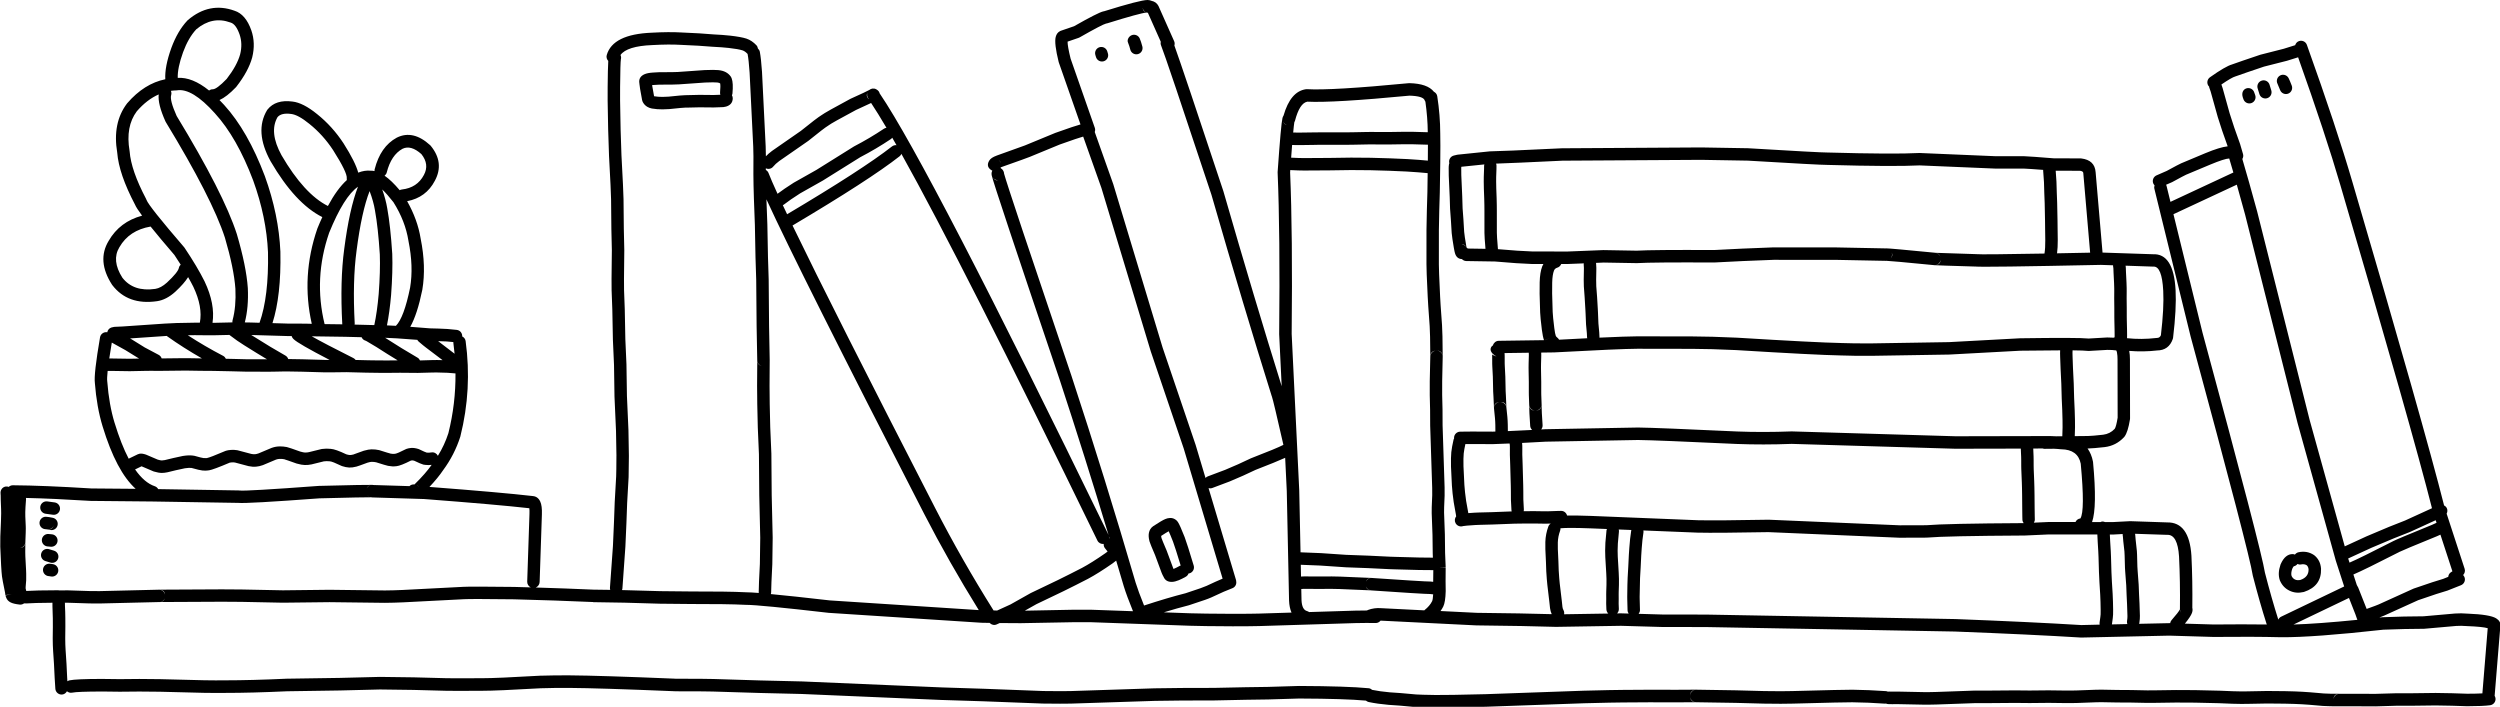 <?xml version="1.0" encoding="UTF-8"?><svg xmlns="http://www.w3.org/2000/svg" xmlns:xlink="http://www.w3.org/1999/xlink" height="46.0" preserveAspectRatio="xMidYMid meet" version="1.0" viewBox="22.2 75.8 162.7 46.0" width="162.7" zoomAndPan="magnify"><g id="change1_1"><path d="M52.362 113.992L52.363 113.992 52.365 113.992z"/><path d="M66.114 120.788L66.113 120.788 66.113 120.788z"/><path d="M26.896,120.878c0.224-0.047,0.864-0.072,1.92-0.074 c0.025-0,0.05-0.002,0.074-0.007c-0.02,0.004-0.038,0.006-0.055,0.006 l-0.001,0c0.058-0.002,0.442,0.003,1.152,0.014h0.014 c0.812-0.015,1.682-0.015,2.61,0.001l2.87,0.072h0l0.004,0 l0.003,0c0.519,0.008,0.985,0.01,1.396,0.004h-0.006 c1.114,0.001,2.451-0.035,4.01-0.106c2.561-0.03,4.575-0.069,6.042-0.117 c1.484,0.011,2.915,0.039,4.293,0.085h0 c0.263,0.008,1.053,0.009,2.372,0h-0.004 c0.612,0.001,1.878-0.053,3.799-0.164c0.646-0.02,1.263-0.027,1.851-0.023 h0c1.304,0.009,3.592,0.081,6.862,0.216 c0.003,0,0.005,0.001,0.007,0.001c0.107,0.007,0.698,0.01,1.772,0.008 c0.185,0.001,0.423,0.005,0.713,0.011c2.154,0.072,4.079,0.125,5.775,0.159 l9.104,0.39l0.006,0l0.004,0h0 c1.441,0.038,3.634,0.116,6.579,0.234l0.011,0 c0.88,0.012,1.487,0.012,1.82,0.003l0.002-0l5.473-0.178 c1.077-0.02,2.355-0.03,3.837-0.028l0.01-0 c1.604-0.037,2.769-0.058,3.498-0.064l0.009-0l2.025-0.061 c1.996,0.008,3.442,0.054,4.348,0.136c0.05,0.042,0.106,0.076,0.174,0.091 c0.388,0.082,0.823,0.143,1.305,0.185l0.015,0.001 c0.375,0.019,0.943,0.064,1.702,0.138l0.011,0.001 c0.212,0.015,0.652,0.027,1.319,0.037l0.008,0 c0.609-0.002,1.009-0.005,1.199-0.01h0.001 c0.697-0.017,1.388-0.032,2.074-0.045l0.009-0 c1.487-0.059,3.616-0.134,6.387-0.226c1.335-0.034,2.175-0.052,2.52-0.052 h0.002l1.707-0.011l1.791,0.003h0.004c0.78-0.006,1.197-0.008,1.251-0.007 l-0.001-0c-0.237-0.007-0.366-0.131-0.386-0.372l-0.001-0.012 c0.011,0.213,0.185,0.381,0.398,0.385l2.579,0.041 c0.378,0.006,0.986,0.022,1.824,0.049l0.005,0 c0.24,0.004,0.608,0.008,1.103,0.01h0.002 c0.189-0,0.444-0.003,0.765-0.01l0.003-0 c2.318-0.063,3.611-0.092,3.88-0.088l0.001,0 c0.684,0.008,1.395,0.038,2.133,0.09c0.021,0.001,0.039-0.006,0.059-0.008 c0.045,0.02,0.094,0.034,0.146,0.036c0.083,0.004,0.165,0.005,0.249,0.005 h0.006c0.212-0.003,0.341-0.004,0.385-0.002l0.003,0l1.612,0.033h0.002 c0.151,0.002,0.287,0.003,0.409,0.001c0.112-0.001,0.261-0.004,0.447-0.009 l0.003-0l2.543-0.091c0.04-0.001,0.08-0.009,0.114-0.021 c-0.037,0.012-0.072,0.019-0.107,0.02l0.001-0 c0.05-0.002,0.373-0.002,0.968,0h0.004 c0.747-0.004,1.287-0.009,1.621-0.013l0.938,0.009l0.011-0 c0.439-0.008,0.85-0.012,1.233-0.012l0.008-0 c0.092-0.002,0.455,0.003,1.088,0.014l0.003,0 c0.131,0.001,0.242,0.002,0.333,0.001h-0.001 c0.143-0.001,0.285-0.004,0.426-0.008l0.002-0l1.236-0.046 c0.117-0.003,0.232-0.005,0.345-0.005l1.021,0.019l0.007,0 c0.503,0.001,0.804,0.002,0.902,0.005l0.003,0l1.016,0.021l0.006,0 c0.136,0.001,0.272,0,0.408-0.001l0.005-0l0.008-0h-0.001 c0.614-0.013,1.104-0.02,1.471-0.021h0.001 c0.31-0.002,0.717,0.001,1.222,0.006l1.565,0.036 c0.7,0.032,1.176,0.048,1.426,0.047c0.132,0.001,0.261,0,0.389-0.002 h0l1.325-0.025c0.49,0.001,0.876,0.005,1.156,0.011h0 c0.459,0.009,0.82,0.022,1.082,0.037l0.007,0 c0.187,0.008,0.646,0.044,1.376,0.109l0.008,0.001 c0.162,0.011,0.329,0.018,0.499,0.019h0.002 c0.363,0.002,0.558,0.003,0.585,0.003c0.001,0,0.001-0,0.002-0v0 c0.371-0.001,0.729-0.002,1.073-0l1.248,0.006l0.014-0l1.35-0.04h-0 c0.103-0.003,0.47-0.004,1.1-0.002l0.01-0 c0.491-0.01,0.975-0.016,1.452-0.018c0.737,0.008,1.418,0.025,2.042,0.05 l0.017,0c0.689-0.001,1.187-0.023,1.495-0.064 c0.222-0.03,0.379-0.234,0.349-0.456c-0.008-0.057-0.028-0.11-0.056-0.156 l0.362-4.419c0.013-0.043,0.021-0.086,0.023-0.13l-0,0 c0.008-0.207-0.088-0.372-0.287-0.495l0,0 c-0.269-0.166-0.889-0.268-1.859-0.305l0.018,0.001 c-0.3-0.025-0.575-0.028-0.824-0.009l-0.006,0l-2.054,0.181 c-0.802,0.002-1.689,0.021-2.66,0.06l-0.029,0.002 c-0.065,0.007-0.125,0.013-0.189,0.02c0.163-0.061,0.27-0.104,0.319-0.128 c0.002-0.001,0.003-0.001,0.004-0.002l2.204-0.999 c0.954-0.331,1.575-0.535,1.863-0.612l-0.006,0.002l0.051-0.016l0.88-0.349 c0.208-0.083,0.31-0.318,0.227-0.526c-0.021-0.053-0.052-0.098-0.089-0.136 c0.102-0.104,0.148-0.258,0.1-0.407l-1.172-3.588 c0.055-0.107,0.069-0.234,0.015-0.352c-0.038-0.084-0.105-0.143-0.181-0.183 c-0.884-3.493-2.873-10.508-5.969-21.058l0,0.001 c-0.681-2.336-1.668-5.308-2.96-8.916c-0.075-0.211-0.307-0.32-0.518-0.245 c-0.125,0.045-0.208,0.147-0.244,0.265l-0.746,0.233l-1.499,0.382l-0.029,0.008 c-0.863,0.289-1.484,0.502-1.862,0.639l0.031-0.01 c-0.283,0.078-0.763,0.356-1.44,0.835c-0.183,0.129-0.226,0.382-0.097,0.565 c0.011,0.015,0.027,0.023,0.039,0.037c0.004,0.051,0.016,0.102,0.041,0.15 l-0-0c0.018,0.035,0.039,0.097,0.064,0.186l-0.001-0.003 c0.27,0.99,0.424,1.543,0.463,1.659l-0.003-0.01 c0.168,0.553,0.384,1.192,0.646,1.91c-0.343,0.037-0.826,0.185-1.451,0.446 l-0.001,0l-1.543,0.647l0.003-0.001c-0.007,0.003-0.014,0.004-0.022,0.008 c-0.095,0.04-0.413,0.208-0.952,0.501l-0.663,0.289 c-0.205,0.089-0.299,0.328-0.21,0.533c0.02,0.045,0.049,0.083,0.082,0.117 c-0.022,0.069-0.033,0.142-0.014,0.217l2.342,9.547l0.001,0.005l0.031,0.12 l0.001,0.004c2.551,9.413,3.892,14.566,4.022,15.459l0.008,0.042 c0.297,1.155,0.598,2.21,0.904,3.167c0.002,0.007,0.008,0.012,0.01,0.019 c-1.022-0.014-2.177-0.015-3.467-0.001l-1.865-0.055 c0.25-0.308,0.405-0.541,0.461-0.699l0-0 c0.043-0.121,0.048-0.23,0.023-0.328c0.014-1.175-0.005-2.304-0.058-3.385 l-0-0.006c-0.094-1.469-0.624-2.192-1.589-2.17l0.023,0l-2.399-0.08 l-0.035,0l-1.092,0.057l-0.527-0c-0.074-0.03-0.153-0.045-0.237-0.026 c-0.021,0.005-0.038,0.018-0.057,0.026l-0.554-0 c0.225-0.643,0.248-1.936,0.064-3.9l-0.006-0.039 c-0.065-0.339-0.186-0.618-0.351-0.85l0.042-0l0.004-0 c0.219-0.004,0.572-0.034,1.061-0.089l0.004-0 c0.495-0.06,0.914-0.274,1.256-0.639l0.02-0.022 c0.006-0.008,0.012-0.015,0.018-0.023l0-0 c0.148-0.195,0.266-0.568,0.355-1.121c0.003-0.022,0.005-0.043,0.005-0.065 l-0.007-3.84v-0.001c-0-0.101-0.004-0.196-0.011-0.285v0 c-0.007-0.095-0.019-0.183-0.035-0.265c0.608,0.049,1.223,0.042,1.846-0.031 l-0.046,0.003c0.518-0.002,0.863-0.251,1.035-0.748 c0.009-0.027,0.016-0.055,0.019-0.084c0.151-1.262,0.206-2.293,0.163-3.093 v0c-0.086-1.607-0.581-2.386-1.486-2.337l0.035-0l-3.303-0.109 l-0.451-5.242l0,0.004c-0.039-0.522-0.351-0.818-0.935-0.888l-0.048-0.003 h0.001l-1.741-0.005c-1-0.081-1.643-0.127-1.926-0.137l-0.014-0 l-1.814,0.001l-4.964-0.21l-0.039,0c-1.088,0.059-3.063,0.049-5.925-0.031 l-0.014-0c-0.34,0.002-2.067-0.091-5.181-0.278l-0.017-0.001l-3.043-0.052 l-0.009-0l-9.044,0.055l-0.017,0c-2.706,0.13-4.262,0.197-4.667,0.199 l-0.039,0.002l-2.076,0.214c-0.018,0.002-0.035,0.005-0.052,0.009l-0.2,0.048 c-0.218,0.052-0.352,0.27-0.3,0.488c0.001,0.004,0.004,0.007,0.005,0.012 c-0.007,0.021-0.019,0.038-0.022,0.06c-0.015,0.097-0.022,0.182-0.021,0.255 l0,0.004c0.003,0.113,0.004,0.27,0.004,0.473l0,0.017l0.063,1.406 l0.023,0.749l-0-0.003c0.003,0.127,0.022,0.383,0.056,0.768 c0.016,0.366,0.033,0.64,0.05,0.819c0.014,0.148,0.031,0.28,0.049,0.395 c0.071,0.457,0.117,0.725,0.137,0.806l0,0 c0.002,0.007,0.005,0.011,0.007,0.018c0.002,0.012,0.004,0.025,0.007,0.037 l-0-0c0.068,0.287,0.227,0.426,0.465,0.435 c0.072,0.076,0.174,0.125,0.287,0.127l1.87,0.03 c1.022,0.09,1.821,0.145,2.395,0.162l0.012,0l0.739,0.001 c-0.025,0.047-0.053,0.092-0.073,0.145c-0.103,0.264-0.16,0.615-0.17,1.052 c-0.005,0.197-0.006,0.441-0.004,0.734l0,0.008l0.035,1.21l-0-0.011 l0,0.015c0.008,0.215,0.045,0.588,0.111,1.12l0,0.002 c0.04,0.31,0.087,0.536,0.14,0.681l-2.946,0.042 c-0.184,0.003-0.331,0.13-0.378,0.299c-0.024,0.017-0.049,0.03-0.07,0.053 c-0.147,0.168-0.13,0.424,0.305,0.672L119.335,98.898 c-0.02-0.022-0.029-0.052-0.028-0.093l0,0.038 c0.002,0.029,0.003,0.078,0.004,0.146c-0.003,0.216-0.002,0.381,0.002,0.493 c0.003,0.082,0.005,0.142,0.007,0.18l0,0.002 c0.022,0.384,0.034,0.6,0.034,0.648l0,0.011 c0.008,0.246,0.016,0.566,0.021,0.959l0.001,0.017l0.019,0.332 c0.019,0.453,0.03,0.705,0.034,0.754l-0-0.001 c0,0.002,0.001,0.003,0.001,0.006c0.004,0.085,0.025,0.286,0.061,0.61 c0.008,0.086,0.013,0.16,0.016,0.221l0,0.003l0,0.001l0,0.001 c0.004,0.063,0.007,0.144,0.009,0.242c0,0.172,0.001,0.307,0.003,0.417 c-0.054,0.002-0.112,0.004-0.165,0.006c-1.108-0.008-1.819-0.008-2.133,0.002 c-0.224,0.007-0.399,0.194-0.392,0.417c0,0.008,0.005,0.015,0.005,0.023 c-0.014,0.028-0.032,0.054-0.039,0.086c-0.071,0.308-0.119,0.575-0.144,0.8 l-0.001,0.006c-0.022,0.223-0.028,0.535-0.02,0.936l0,0.011l0.059,1.224 l0,0.001c0.006,0.108,0.021,0.282,0.045,0.52l0,0.001 c0.022,0.209,0.046,0.398,0.073,0.568c0,0.002,0,0.004,0.001,0.005 l-0-0c0,0.001,0.001,0.005,0.001,0.006 c0,0,0,0,0,0l-0-0 c0.01,0.073,0.055,0.328,0.137,0.771c0.009,0.054,0.014,0.093,0.021,0.136 c-0.098,0.124-0.119,0.3-0.038,0.447c0.108,0.196,0.354,0.268,0.549,0.16 c-0.026,0.014-0.049,0.024-0.069,0.028c0.079-0.018,0.348-0.042,0.805-0.07 c0.065-0.004,0.154-0.007,0.267-0.011l-0.004,0 c0.422-0.01,0.708-0.017,0.857-0.023h0.001l1.384-0.053 c0.142-0.004,0.28-0.007,0.416-0.008c0.319,0,0.626-0.001,0.92-0.004 l0.025-0.001c-0.007,0-0.012,0.001-0.018,0.001l0.002-0 c0.036-0.001,0.225,0.002,0.566,0.009l0.003,0 c0.097,0.001,0.178,0.001,0.241,0c0.001,0,0.002,0,0.002,0h0.001 c0.028,0,0.11-0.002,0.24-0.006c-0.063,0.045-0.119,0.103-0.148,0.182 c-0.121,0.326-0.188,0.664-0.199,1.015c-0.005,0.128-0.005,0.285,0.001,0.471 l0,0.005c0,0.001,0,0.002,0,0.002c0,0,0,0,0,0v-0 c0.004,0.155,0.017,0.435,0.039,0.84l0.019,0.567l0,0.009l0,0.001 l0,0.002c0.024,0.391,0.048,0.692,0.072,0.903 c0.034,0.333,0.076,0.692,0.127,1.077c0.025,0.25,0.041,0.4,0.049,0.449 c0,0.003,0.001,0.007,0.002,0.01l-0.003-0.022 c0.016,0.137,0.057,0.264,0.109,0.386c-1.234-0.036-2.855-0.066-4.874-0.087 l-2.363-0.117c0.065-0.093,0.126-0.188,0.175-0.287l-0,0l0.001-0.002 l0.001-0.001c0.095-0.192,0.148-0.526,0.16-1.002l0-0.015l-0.008-0.634 c0.008-0.513,0.009-0.812,0.006-0.909h-0.373 c0-0,0-0.001,0.001-0.001l0.372-0.015 c-0-0.001-0-0.004-0-0.004l0,0.004h0l-0.038-0.92 l0,0.001c-0.008-0.21-0.013-0.603-0.014-1.178l-0-0.014l-0.052-1.424 l-0-0.009c-0.006-0.103,0.006-0.468,0.035-1.097l0-0.006 c0.003-0.107,0.003-0.282-0.001-0.525l-0-0.006l-0.131-4.044l-0-0.011 c-0.005-0.078-0.006-0.412-0.004-1.001l-0-0.013 c-0.014-0.496-0.022-0.81-0.023-0.943l-0-0.008 c-0.01-0.38,0.001-1.206,0.034-2.478l-0.001,0 c0-0.003,0.001-0.005,0.001-0.008v0 c0.002-0.069-0.003-0.508-0.015-1.315l-0-0.002 c-0.006-0.274-0.015-0.517-0.028-0.729l-0.001-0.014l0.001,0.009 c-0.079-1.077-0.121-1.698-0.125-1.865l-0-0.008 c-0.059-1.232-0.086-1.924-0.081-2.076l0-0.013l0.001-2.221 c0.014-0.896,0.034-1.718,0.06-2.466l0-0.009 c0.012-0.945,0.022-1.581,0.03-1.908l0-0.004 c0.01-0.84,0.01-1.477-0.001-1.909l0,0.01 c-0.002-0.795-0.067-1.607-0.195-2.434c-0.021-0.133-0.107-0.235-0.219-0.292 c-0.276-0.351-0.805-0.539-1.592-0.558l-0.048,0.002 c-3.355,0.322-5.558,0.452-6.61,0.39c-0.027-0.002-0.054-0-0.081,0.003 c-0.671,0.096-1.154,0.671-1.454,1.715c-0.029,0.045-0.053,0.094-0.069,0.155 c-0.063,0.244-0.168,1.412-0.315,3.505l-0.001,0.045 c0.112,2.65,0.146,6.151,0.101,10.503l0,0.024l0.164,3.382 c-1.167-3.734-2.432-7.964-3.797-12.699l-0.005-0.015 c-1.738-5.245-2.799-8.398-3.182-9.461c0.026-0.089,0.027-0.186-0.014-0.277 l-1.014-2.278l-0.011-0.022c-0.093-0.178-0.243-0.286-0.447-0.329 c-0.07-0.031-0.15-0.053-0.253-0.055h-0 c-0.005-0-0.008-0-0.011-0c-0.312-0.001-1.258,0.244-2.838,0.736 c-0.013,0.002-0.025,0.001-0.039,0.004H94.004 c-0.238,0.057-0.873,0.38-1.902,0.966l-0.859,0.295l-0.045,0.019 c-0.149,0.072-0.247,0.2-0.293,0.384v-0 c-0.071,0.278-0.007,0.819,0.191,1.622l0.011,0.037l1.412,4.035 c-0.206,0.051-0.747,0.233-1.631,0.548l-0.018,0.007l-1.938,0.799l-0.042,0.02 c0.009-0.005,0.017-0.009,0.023-0.012l0.001-0 c-0.088,0.038-0.697,0.257-1.825,0.656l-0.006,0.002 c-0.141,0.052-0.25,0.105-0.328,0.157c-0.081,0.055-0.142,0.118-0.183,0.19 l-0,0c-0.151,0.265-0.088,0.477,0.189,0.634l0,0 c0.007,0.004,0.015,0.004,0.022,0.007c-0.05,0.085-0.067,0.187-0.041,0.312 c0.081,0.387,1.558,4.828,4.431,13.324c1.093,3.324,2.151,6.682,3.172,10.073 C86.559,94.618,81.596,85.041,79.454,81.886c-0.002-0.003-0.006-0.005-0.008-0.008 c-0.019-0.104-0.088-0.193-0.217-0.266c-0.151-0.085-0.331-0.061-0.457,0.044 c-0.11,0.065-0.511,0.253-1.209,0.568l-0.025,0.012 c-1.078,0.578-1.7,0.929-1.872,1.057c-0.203,0.123-0.651,0.464-1.347,1.026 l-1.875,1.302l-0.009,0.007c-0.152,0.112-0.277,0.227-0.391,0.343 c-0.003-0.267-0.007-0.488-0.014-0.662l-0-0.004L72.029,85.304l0,0 l-0.237-4.817l-0-0.008c-0.041-0.589-0.089-1.026-0.143-1.311 c-0.017-0.086-0.065-0.155-0.124-0.211c-0.013-0.076-0.04-0.151-0.097-0.211 c-0.197-0.209-0.412-0.353-0.646-0.432l-0.005-0.002 c-0.236-0.076-0.592-0.14-1.069-0.194l-0.004-0 c-0.189-0.019-0.353-0.034-0.494-0.045l-0.014-0.001 c-0.271-0.012-0.762-0.045-1.474-0.101l-0.012-0.001l-1.184-0.058l0.005,0 c-0.522-0.031-1.158-0.026-1.909,0.015c-1.696,0.067-2.675,0.551-2.935,1.454 c-0.041,0.142,0.005,0.284,0.099,0.385c-0.019,0.318-0.033,0.881-0.04,1.697 v0.001c-0.003,0.462-0.004,0.754-0.001,0.878v-0.001l0,0.009 c0.015,0.758,0.026,1.387,0.034,1.887l-0-0.007 c-0,0.117,0.018,0.685,0.056,1.702l0,0.007 c0.087,1.58,0.131,2.528,0.134,2.842l-0-0.003l0,0.015 c0.008,0.231,0.015,0.867,0.019,1.909l0,0.01 c0.023,0.83,0.033,1.282,0.031,1.354l0-0 c0-0.001,0-0.001,0-0.001l-0,0.029 c0.004,0.143-0.003,0.758-0.02,1.846l-0,0.004 c-0.002,0.297-0.001,0.55,0.004,0.76l0.001,0.014 c0.033,0.586,0.061,1.642,0.083,3.169l0,0.012l0.073,1.655 c0.011,1.088,0.021,1.772,0.031,2.053l0,0.003l0.099,2.23 c0,0,0,0.003,0,0.002v-0c0.02,1.004,0.029,1.541,0.028,1.611 c0-0.017,0.002-0.035,0.006-0.055c-0.004,0.023-0.006,0.047-0.007,0.071 c-0.003,0.691-0.008,1.137-0.017,1.338l-0.095,1.685l-0,0.01 c-0.024,0.764-0.062,1.709-0.115,2.836l-0.194,2.708 c-0.004,0.05,0.005,0.097,0.018,0.143c-0.374-0.006-0.738-0.012-1.088-0.015 c-1.204-0.053-2.457-0.1-3.756-0.139c0.142-0.059,0.245-0.195,0.25-0.359 l0.147-4.401c0.013-0.371-0.022-0.648-0.106-0.83 c-0.102-0.223-0.265-0.344-0.487-0.361l0.015,0.001 c-1.388-0.16-3.64-0.359-6.741-0.596c0.373-0.395,0.671-0.759,0.894-1.093 c0.49-0.664,0.861-1.387,1.112-2.168l0.007-0.026 c0.514-2.048,0.628-4.118,0.342-6.208c-0.019-0.137-0.108-0.242-0.222-0.3 c0.012-0.212-0.14-0.4-0.354-0.425c-0.238-0.027-0.44-0.047-0.605-0.059 l-0.007-0c-0.384-0.021-0.76-0.034-1.13-0.041 c-0.49-0.04-0.913-0.074-1.284-0.101c0.304-0.54,0.565-1.336,0.782-2.399 l0.003-0.014c0.17-1.016,0.134-2.123-0.108-3.321 c-0.133-0.835-0.433-1.647-0.88-2.441c0.818-0.156,1.422-0.598,1.805-1.332 c0.42-0.781,0.33-1.539-0.269-2.271c-0.012-0.015-0.026-0.03-0.041-0.043 c-0.738-0.673-1.457-0.838-2.158-0.495l-0.015,0.008 c-0.708,0.384-1.188,1.072-1.438,2.064c-0.009,0.037-0.006,0.073-0.005,0.11 c-0.111-0.023-0.22-0.035-0.323-0.024l0.085-0 c-0.279-0.028-0.554,0.017-0.824,0.125c-0.122-0.456-0.437-1.088-0.953-1.901 l-0.003-0.005c-0.483-0.737-1.055-1.37-1.717-1.9 c-0.608-0.495-1.143-0.768-1.606-0.82c-0.727-0.096-1.269,0.076-1.623,0.517 c-0.012,0.014-0.022,0.029-0.032,0.045c-0.555,0.924-0.479,2.032,0.23,3.323 l0.005,0.009c1.066,1.831,2.187,3.037,3.362,3.626 c-0.106,0.231-0.212,0.47-0.316,0.727l-0.008,0.02 c-0.712,2.067-0.829,4.133-0.363,6.198c-0.176-0.004-0.313-0.008-0.401-0.011 l-0.017-0c-0.718-0.001-1.107-0.002-1.166-0.005l-0.001-0 c0.014,0.001,0.03,0.004,0.046,0.007c-0.02-0.004-0.04-0.007-0.061-0.008 l-0.958-0.028c0.38-1.196,0.554-2.74,0.516-4.64l-0-0.01 c-0.071-1.606-0.407-3.243-1.01-4.912l-0.002-0.005 c-0.741-1.963-1.624-3.507-2.648-4.631c-0.103-0.115-0.203-0.216-0.304-0.32 c0.314-0.139,0.669-0.414,1.067-0.83l0.027-0.031 c0.525-0.673,0.87-1.309,1.034-1.908l0.002-0.009 c0.153-0.617,0.134-1.203-0.057-1.757l-0.001-0.002 c-0.245-0.697-0.61-1.122-1.094-1.276c-1.085-0.393-2.097-0.192-3.034,0.606 l-0.032,0.031c-0.425,0.451-0.773,1.046-1.045,1.785l-0.001,0.003 c-0.293,0.815-0.422,1.491-0.392,2.034c-0.913,0.188-1.741,0.705-2.481,1.564 l-0.016,0.02c-0.637,0.844-0.848,1.909-0.632,3.193 c0.072,0.925,0.458,2.052,1.158,3.383c0.059,0.143,0.211,0.38,0.461,0.718 c-0.966,0.258-1.693,0.802-2.177,1.641c-0.522,0.864-0.45,1.815,0.219,2.851 l0.019,0.027c0.676,0.881,1.646,1.23,2.91,1.047l0.002-0 c0.405-0.06,0.801-0.265,1.188-0.615l0.004-0.004 c0.383-0.355,0.659-0.671,0.83-0.948c0.124,0.219,0.241,0.432,0.34,0.63 c0.416,0.877,0.554,1.654,0.423,2.336c-0.16-0.002-0.282-0.002-0.356,0 l0.009-0c-0.515,0.004-0.905,0.011-1.171,0.022l0.002-0 c-0.348,0.013-0.604,0.026-0.769,0.037h-0.001l-2.754,0.188l0.001-0 c-0.188,0.012-0.344,0.019-0.469,0.021l-0.007,0 c-0.023,0.001-0.046,0.003-0.07,0.006c-0.057,0.007-0.115,0.02-0.175,0.04 l-0,0c-0.145,0.047-0.239,0.17-0.266,0.309 c-0.001-0-0.001-0.001-0.002-0.001c-0.22-0.038-0.43,0.11-0.468,0.331 c-0.276,1.608-0.388,2.599-0.335,2.975l-0.003-0.026 c0.081,1.062,0.251,2.014,0.508,2.854l-0-0.001 c0.593,1.949,1.31,3.3,2.15,4.057c-1.119-0.013-2.081-0.022-2.886-0.025 c-2.048-0.128-3.75-0.197-5.107-0.207c-0.105-0.001-0.198,0.041-0.27,0.105 c-0.063-0.022-0.129-0.035-0.199-0.023c-0.221,0.037-0.37,0.245-0.327,0.498 l-0.007-0.032c0.006,0.037,0.009,0.066,0.01,0.086v-0.011 c-0.002,0.16,0.007,0.471,0.028,0.932c0.003,0.111,0.004,0.202,0.004,0.272 v0.006c0.001,0.177-0.017,0.679-0.055,1.507l-0,0.004 c-0.005,0.131-0.006,0.345-0.003,0.643l0,0.012 c0.037,0.98,0.074,1.623,0.111,1.931c0.011,0.111,0.077,0.459,0.198,1.045 c0.008,0.04,0.016,0.097,0.025,0.17l0.402-0.05l-0.399,0.071 c0.009,0.049,0.028,0.092,0.046,0.136c0.046,0.138,0.141,0.248,0.293,0.323 l-0-0c0.133,0.066,0.33,0.112,0.592,0.14 c0.105,0.011,0.204-0.022,0.282-0.08c0.043,0.003,0.085,0.008,0.132,0.005 l0.005-0c0.328-0.024,0.894-0.039,1.696-0.045 c0.006,0.002,0.012,0.004,0.018,0.006c-0.001,0.01-0.006,0.019-0.006,0.03 c-0.001,0.089-0,0.154,0.001,0.195l0,0.007 c0.014,0.26,0.022,0.519,0.024,0.776v0 c0.002,0.205,0.002,0.388,0.002,0.55c-0,0.021,0.002,0.042,0.005,0.063 c-0.003-0.019-0.004-0.037-0.005-0.053v0 c0,0.033-0.002,0.258-0.008,0.676l-0,0.004l-0,0.119v0.002 c0,0.135,0.002,0.265,0.007,0.39l0,0.006l0,0l-0-0.006 c0.004,0.122,0.011,0.245,0.018,0.368l0,0.003 c0.036,0.523,0.056,0.815,0.058,0.875l0,0.004l0.042,0.865l0,0.003 c0.021,0.371,0.036,0.612,0.046,0.722c0.02,0.223,0.218,0.388,0.441,0.368 c0.14-0.013,0.25-0.099,0.313-0.213 C26.65,120.865,26.771,120.905,26.896,120.878z M132.189,121.107l-0.001-0.013 c0-0.245,0.122-0.38,0.365-0.404C132.341,120.712,132.182,120.894,132.189,121.107z M174.062,121.313c0.015-0.236,0.143-0.359,0.391-0.361 C174.247,120.955,174.084,121.113,174.062,121.313z M176.538,111.448 c1.103-0.474,1.93-0.814,2.481-1.019l0.027-0.011l1.669-0.763l0.055,0.168 c-0.123,0.058-0.225,0.105-0.293,0.133l0.005-0.002 c-1.534,0.625-2.376,0.979-2.526,1.06l-0.001,0 c-0.004,0.002-0.008,0.005-0.012,0.007c-1.429,0.73-2.372,1.194-2.836,1.395 l-0.088-0.27L176.538,111.448z M174.994,112.064l-0.001-0.004l-0-0 c0.007-0.029,0.018-0.056,0.018-0.087 C175.01,112.008,175.001,112.035,174.994,112.064z M175.071,114.714 c0.141,0.35,0.281,0.706,0.422,1.074l0.003,0.008 c0.024,0.058,0.063,0.172,0.119,0.342l-0.02-0.126l0.022,0.127 c-1.715,0.171-3.101,0.273-4.155,0.305L175.071,114.714z M181.203,113.473 c-0.316,0.087-0.952,0.295-1.911,0.628l-0.035,0.014l-2.228,1.01l-0.021,0.01 c0.001-0.001,0.003-0.001,0.004-0.002l-0.001,0.001 c-0.066,0.032-0.329,0.131-0.789,0.295c-0.182-0.476-0.365-0.939-0.548-1.386 l-0.002-0.005c-0.026-0.06-0.057-0.115-0.091-0.166l-0.222-0.683 c0.475-0.201,1.46-0.684,2.958-1.45c0.017-0.009,0.034-0.019,0.049-0.03 c-0.009,0.007-0.017,0.012-0.024,0.015c0.125-0.068,0.94-0.408,2.445-1.022 l0.005-0.002c0.059-0.025,0.14-0.061,0.231-0.104l0.78,2.387 c-0.005,0.003-0.01,0.003-0.014,0.006l-0.08,0.051 c-0.108,0.069-0.166,0.182-0.178,0.301L181.203,113.473z M166.852,81.545 c-0.027-0.098-0.056-0.177-0.084-0.246c0.443-0.302,0.752-0.482,0.912-0.526 l0.031-0.01c0.371-0.134,0.982-0.344,1.83-0.628l1.494-0.38l0.021-0.006 l0.705-0.22c1.192,3.349,2.112,6.131,2.755,8.334l0,0.001 c3.089,10.524,5.073,17.523,5.957,21.011l-1.751,0.8 c-0.564,0.21-1.399,0.553-2.506,1.029l-0.001,0l-0.004,0.002l-0.009,0.004 l-1.406,0.647l-2.286-8.23l-3.415-13.566l-0.002-0.008 c-0.38-1.392-0.7-2.525-0.962-3.406c0.056-0.092,0.077-0.205,0.046-0.317 c-0.099-0.357-0.162-0.573-0.189-0.646l0.023,0.13l-0.023-0.132 c-0.28-0.763-0.508-1.433-0.683-2.009l-0.003-0.01 c-0.034-0.102-0.184-0.641-0.45-1.616L166.852,81.545z M163.584,87.641 c0.526-0.287,0.824-0.445,0.895-0.475l0.001-0 c-0.007,0.003-0.017,0.006-0.027,0.009c0.015-0.004,0.029-0.009,0.043-0.015 l1.543-0.647c0.622-0.259,1.034-0.392,1.239-0.399 c0.083,0.275,0.173,0.579,0.269,0.913l-4.094,1.91l-0.258-1.053 c-0.005-0.022-0.019-0.039-0.028-0.059l0.386-0.168L163.584,87.641z M164.344,87.191l0.102-0.014c-0,0-0,0-0.001,0 L164.344,87.191z M169.602,113.069c-0.154-0.988-1.499-6.161-4.037-15.524 l-0.031-0.117l-1.886-7.687l4.123-1.923c0.164,0.581,0.344,1.228,0.54,1.947 l3.415,13.566l0.003,0.01l2.485,8.945l0.005,0.017l0.54,1.664l-4.103,1.968 c-0.086,0.041-0.145,0.111-0.183,0.191 C170.179,115.199,169.888,114.182,169.602,113.069z M164.176,115.705 c-0.068-0.074-0.1-0.148-0.096-0.221 C164.091,115.565,164.12,115.643,164.176,115.705z M163.251,110.606 c0.446-0.01,0.7,0.459,0.761,1.409c0.054,1.087,0.073,2.224,0.058,3.41 c-0,0.008,0.004,0.016,0.004,0.025c-0.059,0.123-0.24,0.357-0.553,0.714 c-0.049,0.056-0.074,0.123-0.087,0.192l-0.048-0.001l-0.021-0l-1.955,0.043 c0.005-0.018,0.016-0.034,0.019-0.053c0.028-0.196,0.04-0.353,0.036-0.473 l0,0.012c-0.001-0.086-0.01-0.353-0.026-0.801v0 c-0.005-0.125-0.015-0.334-0.031-0.628c-0.011-0.333-0.019-0.528-0.022-0.586 c-0-0.001,0.001-0.002,0-0.003c-0.002-0.066-0.025-0.368-0.068-0.908 l-0-0.001l-0-0.004c-0.007-0.102-0.013-0.188-0.016-0.257l-0.001-0.009 c-0.007-0.088-0.013-0.34-0.02-0.754l-0-0.007 c-0.003-0.105-0.008-0.194-0.013-0.268l0,0.002 c0-0-0-0.001-0-0.001c-0-0.001-0-0.001-0-0.002 c-0-0.003-0-0.008-0.001-0.011l0,0.008 c-0.004-0.084-0.03-0.329-0.08-0.736l-0.022-0.268l-0-0.003 c-0.002-0.026-0.008-0.064-0.014-0.108l2.078,0.069L163.251,110.606z M161.386,113.868l0.001,0.021l-0.033,0.16 C161.377,113.994,161.388,113.933,161.386,113.868z M160.345,110.554 c0,0.021-0.005,0.041-0.002,0.063l-0.001-0.008 c0.009,0.054,0.014,0.091,0.016,0.11l0.023,0.273l0.001,0.014l0,0.002 l0,0.002c0.049,0.395,0.074,0.621,0.076,0.678l0,0.005 c-0-0.002-0-0.004-0-0.007l0.001,0.02 c0.005,0.064,0.009,0.145,0.012,0.244c0.007,0.427,0.014,0.693,0.022,0.796 l-0.001-0.009c0.004,0.076,0.01,0.167,0.017,0.274l0,0.005l0.001,0.008 l-0-0.001c0.042,0.522,0.063,0.81,0.065,0.866 c0,0-0,0.001-0,0.001v0l0.001,0.025 c0.003,0.047,0.01,0.238,0.022,0.571l0,0.008 c0.016,0.292,0.026,0.498,0.03,0.617v0 c0.017,0.44,0.025,0.699,0.026,0.777l0,0.012 c0.003,0.071-0.007,0.18-0.028,0.328c-0.009,0.065,0.001,0.127,0.021,0.186 l-1.005,0.022c0-0.002,0.002-0.003,0.002-0.005 c0.049-0.331,0.074-0.543,0.075-0.636v-0.001 c0-0.004-0-0.008-0-0.012c0.006-0.139,0.004-0.407-0.007-0.813 l-0-0.001c-0.006-0.183-0.012-0.349-0.02-0.497l-0-0.002l-0-0.007 c-0.04-0.593-0.066-1.075-0.08-1.444l-0-0.003l-0-0.001l-0-0.004 c-0.006-0.116-0.016-0.441-0.028-0.973l-0-0.004 c-0.004-0.112-0.009-0.24-0.016-0.383l0,0.004 c-0.003-0.061-0.016-0.273-0.039-0.637c-0.008-0.18-0.015-0.322-0.021-0.43 l0.231,0l0.022-0.001L160.345,110.554z M157.653,116.479 c-2.195-0.135-4.929-0.265-8.203-0.391l0.003,0l-0.006-0l-0.011-0 l-16.189-0.291l-0.007-0l-2.868-0.005l-1.53-0.044 c0.052-0.07,0.088-0.153,0.087-0.246c-0.003-0.192-0.009-0.434-0.019-0.724 c-0.001-0.046-0.002-0.092-0.002-0.14c0.007-0.595,0.015-0.996,0.026-1.203 l0-0.008c0.002-0.063,0.016-0.305,0.042-0.725l0-0.007 c0.016-0.359,0.028-0.604,0.035-0.735l0-0.001 c0.007-0.125,0.017-0.276,0.03-0.451l0-0.002l0-0.003l0-0.002 c0.025-0.369,0.063-0.719,0.115-1.05c0.007-0.044,0.001-0.087-0.006-0.129 l3.524,0.142l0.006,0c0.824,0.02,2.361,0.009,4.61-0.033l8.518,0.364 l0.019,0l1.748-0.006l0.034-0.002c0.807-0.071,2.921-0.116,6.343-0.135 l0.016-0l1.576-0.071l3.151,0.002c0.006,0.107,0.013,0.26,0.023,0.472 l0,0.007c0.023,0.361,0.036,0.568,0.038,0.622l0,0.004 c0.007,0.139,0.012,0.261,0.016,0.367c0.012,0.539,0.022,0.871,0.029,0.996 l-0-0.004l-0-0.003c0.014,0.377,0.041,0.865,0.081,1.464 c0.007,0.144,0.014,0.304,0.019,0.48c0.011,0.399,0.013,0.654,0.007,0.766 l-0,0.03c-0-0.001-0-0.002-0-0.003v-0.001 c-0.001,0.057-0.023,0.234-0.067,0.53c-0.007,0.048-0.002,0.095,0.007,0.14 L157.653,116.479z M127.69,115.716l-0.25,0.004 c0.075-0.077,0.12-0.182,0.114-0.298c-0.008-0.185-0.013-0.292-0.012-0.321 v-0.003c0,0.002,0,0.003-0,0.004l-0-0.023 c0,0.003,0,0.005,0,0.007l-0-0.002 c-0-0.009-0-0.034,0-0.075c0.002-0.096,0.003-0.172,0.003-0.227v-0.003 l-0.002-0.297c0-0.072,0.001-0.128,0.002-0.167 c0.01-0.231,0.015-0.381,0.015-0.451c0.002-0.146,0.003-0.28,0.001-0.4 c-0.001-0.086-0.006-0.219-0.016-0.4l-0-0.006 c-0.023-0.34-0.043-0.686-0.061-1.038c-0.007-0.145-0.01-0.272-0.009-0.381 v-0c0.001-0.17,0.005-0.327,0.015-0.47l0-0.001 c0.013-0.194,0.036-0.45,0.07-0.767c0.005-0.049-0.002-0.097-0.013-0.142 l0.825,0.033c-0.003,0.012-0.011,0.022-0.013,0.035 c-0.055,0.355-0.096,0.728-0.123,1.12l-0,0.002l0-0.002 c-0.014,0.182-0.024,0.337-0.031,0.467l0-0.001 c-0.008,0.133-0.02,0.381-0.036,0.743c-0.026,0.42-0.04,0.666-0.042,0.739 c-0.012,0.22-0.021,0.631-0.027,1.236l-0,0.004 c-0,0.056,0,0.111,0.002,0.164l0,0.003 c0.009,0.288,0.015,0.526,0.019,0.714c0.001,0.081,0.032,0.152,0.074,0.214 l-0.485-0.014L127.69,115.716z M123.951,115.508 c-0.036-0.063-0.058-0.134-0.067-0.211l-0.003-0.022 c0,0.003,0.001,0.005,0.001,0.006l-0-0.002 c-0.005-0.035-0.02-0.172-0.044-0.411l-0.002-0.013 c-0.051-0.381-0.092-0.734-0.126-1.062l-0.001-0.005 c-0.022-0.197-0.045-0.484-0.068-0.86l-0.019-0.565l-0-0.008 c-0.022-0.402-0.034-0.677-0.038-0.823l0,0.007l-0-0.01 c-0.005-0.171-0.006-0.312-0.001-0.423l0-0.003 c0.008-0.262,0.058-0.515,0.148-0.759c0.02-0.054,0.027-0.11,0.024-0.164 c0.344-0.033,0.997-0.031,1.962,0.005l-0.001-0l1.063,0.043 c-0.01,0.029-0.024,0.055-0.027,0.086c-0.035,0.328-0.059,0.594-0.073,0.8 l-0,0.002c-0.01,0.16-0.016,0.334-0.016,0.521 c-0,0.122,0.003,0.263,0.01,0.422l0,0.002 c0.018,0.355,0.038,0.705,0.062,1.048c0.009,0.169,0.014,0.29,0.015,0.365 l0,0.004c0.002,0.112,0.002,0.237-0.001,0.376l-0,0.005 c-0,0.058-0.005,0.199-0.014,0.425l-0,0.003 c-0.002,0.047-0.003,0.111-0.003,0.193v0.004l0.002,0.298 c-0,0.05-0.001,0.122-0.003,0.216l-0,0.005 c-0,0.047-0,0.077,0,0.093v-0.001c0,0,0,0.001,0,0.001 c0,0-0,0.001-0,0.001c0,0,0,0.002,0,0.002 c0,0.001,0,0.002,0,0.003c0,0.048,0.004,0.165,0.013,0.357 c0.005,0.107,0.053,0.201,0.124,0.27l-2.877,0.047 C124.007,115.687,123.999,115.593,123.951,115.508z M157.668,109.536 c0.014-0.001,0.027-0.001,0.038,0.001c-0.015-0.003-0.028,0.002-0.043,0.001 C157.665,109.538,157.666,109.537,157.668,109.536z M156.297,105.036l0.047,0.003 c0.724,0.01,1.146,0.323,1.27,0.937c0.193,2.06,0.184,3.244-0.023,3.564 c-0.141,0.016-0.26,0.103-0.319,0.233l-1.734-0.001l-0.018,0l-0.956,0.043 c0.039-0.065,0.066-0.137,0.062-0.218c-0.003-0.069-0.004-0.141-0.005-0.214 l0,0.004c-0-0.063-0.002-0.239-0.007-0.528 c-0.004-0.53-0.007-0.811-0.007-0.844l-0-0 c-0.003-0.219-0.006-0.377-0.008-0.475l-0-0.002l-0-0.002l0,0.003 c-0.003-0.134-0.007-0.269-0.012-0.407l-0-0.003 c-0.022-0.484-0.033-0.751-0.033-0.802l-0-0.01 c-0.002-0.095-0.004-0.161-0.004-0.198l-0-0.007 c-0.001-0.029-0.001-0.152-0.001-0.37v-0.002 c-0-0.063-0.002-0.143-0.004-0.241c-0.001-0.058-0.006-0.168-0.014-0.328 l-0.006-0.182l0.615-0.001c0.038,0.012,0.077,0.023,0.119,0.023l0.619-0.006 C156.018,105.014,156.16,105.018,156.297,105.036z M149.462,104.192l-10.645-0.316 l-0.028,0c-1.23,0.047-2.405,0.049-3.524,0.005 c-3.489-0.162-5.64-0.248-6.453-0.258l-0.012,0l-6.031,0.11l-0.016,0.001 c-0.087,0.005-0.167,0.009-0.253,0.014c0.063-0.077,0.1-0.177,0.092-0.284 c-0.027-0.372-0.042-0.627-0.048-0.765l-0-0.002 c-0.003-0.06-0.005-0.117-0.006-0.17l0,0.002 c-0.006-0.253-0.009-0.392-0.01-0.419c-0-0.003-0.001-0.004-0.001-0.007 h0.001c-0.012-0.261-0.019-0.464-0.022-0.61l0,0.001 c-0.001-0.084-0.002-0.14-0.002-0.17c0.001-0.344,0.001-0.57-0-0.677 l0,0.004c-0-0.083-0.005-0.312-0.013-0.688l0,0.003 c-0.002-0.135-0.003-0.213-0.003-0.235l0-0.007 c-0-0.063,0-0.149,0.003-0.257v-0 c0.002-0.091,0.006-0.228,0.012-0.411l0-0.004 c0.002-0.069,0.003-0.118,0.003-0.146v-0 c0-0.051-0.003-0.106-0.005-0.16l0.857-0.012l0.016-0.001 c2.828-0.153,4.624-0.232,5.387-0.236l3.573,0.006h-0 c0.783,0.002,1.733,0.028,2.85,0.08c3.458,0.213,5.729,0.329,6.816,0.349 h0c0.528,0.02,1.19,0.029,1.987,0.025l0.005-0l5.076-0.083 l0.015-0.001l4.598-0.249c1.05-0.015,1.912-0.023,2.593-0.024 c-0.006,0.115-0.006,0.261,0.001,0.443l-0-0.003 c0.014,0.403,0.023,0.648,0.027,0.734l0,0.003l0,0.008l-0-0 c0.03,0.556,0.046,0.889,0.049,1l0,0.008 c0.005,0.12,0.014,0.424,0.025,0.91l0,0.009l0.035,0.782 c0.001,0.019,0.003,0.037,0.007,0.061c-0.004-0.019-0.006-0.037-0.007-0.054 l0,0.001c0.002,0.032,0.008,0.246,0.018,0.642l-0-0.009l0,0.012 c0.009,0.279,0.004,0.629-0.014,1.043l-0.387,0.004 c-0.132-0.009-0.264-0.015-0.399-0.016l-0.005-0L149.462,104.192z M122.527,102.146c-0.016,0.249-0.148,0.374-0.394,0.378 C122.345,102.518,122.519,102.351,122.527,102.146z M122.119,102.525 c-0.256-0.002-0.39-0.129-0.4-0.384 C121.73,102.355,121.905,102.523,122.119,102.525z M123.548,97.771 c-0.049-0.036-0.082-0.075-0.099-0.118c-0.032-0.085-0.064-0.252-0.096-0.505 c-0.063-0.507-0.098-0.857-0.105-1.048l-0.035-1.202 c-0.002-0.282-0.001-0.517,0.004-0.704l0-0.001 c0.008-0.344,0.047-0.603,0.115-0.779l0.002-0.006 c0.035-0.093,0.108-0.157,0.218-0.19c0.122-0.037,0.208-0.129,0.253-0.239 l0.413,0.001l0.017-0l1.04-0.041c-0.003,0.026-0.011,0.05-0.008,0.077 l0,0.001l0.001,0.006c0.007,0.075,0.011,0.146,0.012,0.213 c0,0.047-0.001,0.112-0.002,0.194c-0.007,0.337-0.01,0.529-0.01,0.576 c0,0.002,0,0.003,0,0.005c-0,0.165,0.003,0.302,0.008,0.415 c0,0.002,0,0.004,0,0.006v0c0.001,0.071,0.019,0.312,0.053,0.723 l0.048,0.801l-0-0.001c0.005,0.086,0.009,0.169,0.013,0.251 c-0-0.001,0-0.001,0,0.002c0.015,0.411,0.024,0.644,0.029,0.701 l0,0.001c0.001,0.011,0.002,0.02,0.003,0.029l-0.002-0.017l0.052,0.56 c0.008,0.103,0.012,0.193,0.013,0.27c0,0.021,0.009,0.039,0.013,0.06 c-0.55,0.027-1.161,0.059-1.834,0.095 C123.634,97.855,123.597,97.808,123.548,97.771z M126.566,92.887 c0.721,0.017,1.439,0.03,2.154,0.038l0.029-0.001 c0.672-0.04,2.341-0.054,5.009-0.041l0.025-0.001 c1.163-0.065,2.443-0.122,3.841-0.172l4.014,0.001l3.284,0.065 c0.016,0,0.032-0.004,0.048-0.006c-0.006,0-0.011,0.003-0.017,0.003 h-0c0.148-0,1.185,0.094,3.108,0.282 c0.006,0.001,0.009,0.003,0.015,0.003c0.123,0.011,1.017,0.041,2.682,0.089 l-0.034-0.002c0.333,0.038,3.067,0.002,8.202-0.106l0.793,0.026 c0.001,0.016-0.004,0.031-0.001,0.047c0.013,0.07,0.02,0.12,0.021,0.149 v-0l0.01,0.269l0,0.007c0.021,0.402,0.032,0.634,0.035,0.695 l0,0.005c0.004,0.083,0.007,0.193,0.01,0.33l0,0.002 c0.001,0.035,0.001,0.097,0.001,0.184c-0.003,0.231-0.004,0.385-0.003,0.461 v-0.002v-0.002c-0,0.031,0.002,0.24,0.007,0.628 c-0,0.353-0,0.554,0.001,0.602l-0-0.004 c0.001,0.075,0.002,0.151,0.003,0.227l0,0.001 c0.008,0.33,0.013,0.526,0.013,0.589l0,0.002 c0.003,0.15,0.004,0.27,0.004,0.359v0.001 c0,0.05-0.001,0.091-0.002,0.136c-0.021,0.008-0.041,0.015-0.06,0.026 c-0.116-0.008-0.254-0.013-0.418-0.014l-0.024,0.001l-1.185,0.068 c-0.454-0.048-1.943-0.053-4.472-0.016l-0.016,0.001l-4.598,0.249l-5.065,0.083 c-0.785,0.004-1.436-0.004-1.95-0.024l0.008,0l-0.017-0.001 c-1.072-0.02-3.336-0.136-6.792-0.348l-0.006-0 c-1.13-0.052-2.093-0.079-2.887-0.081h-0l-3.575-0.006h-0.003 c-0.46,0.002-1.285,0.031-2.47,0.086c0.001-0.011,0.006-0.02,0.006-0.031 c-0.001-0.095-0.006-0.203-0.016-0.323l-0.001-0.006l-0.052-0.566l-0-0.004 c-0.004-0.044-0.012-0.265-0.027-0.664l-0-0.001 c0,0.006,0,0.004-0-0.003l-0-0.003 c-0.004-0.088-0.008-0.175-0.013-0.263l-0-0.001l-0.048-0.806l-0.001-0.01 c-0.033-0.396-0.05-0.62-0.051-0.672v0c0,0.001,0,0.002,0,0.003 l-0-0.023c-0.005-0.103-0.007-0.235-0.007-0.395l-0-0.02 c0,0.003,0,0.006,0,0.008l-0-0.001 c-0.001-0.035,0.003-0.218,0.01-0.547l0-0.003 c0.001-0.086,0.002-0.155,0.002-0.208v-0.002 c-0.001-0.092-0.006-0.188-0.016-0.288l0.001,0.006l-0-0.001l-0.001-0.006 c-0.001-0.013-0.008-0.023-0.011-0.035L126.566,92.887z M144.681,92.05l0.005-0.004 c-0.001,0.001-0.001,0.002-0.003,0.003 C144.683,92.049,144.682,92.049,144.681,92.05z M145.292,92.553 c0.052-0.103,0.055-0.221,0.018-0.323c0.071,0.146,0.048,0.278-0.069,0.397 C145.26,92.603,145.278,92.58,145.292,92.553z M145.175,92.692 c-0.004,0.003-0.009,0.004-0.013,0.008c0.011-0.008,0.021-0.016,0.031-0.025 C145.186,92.68,145.183,92.686,145.175,92.692z M145.051,92.756 c0.016-0.005,0.032-0.013,0.047-0.02 C145.083,92.743,145.067,92.751,145.051,92.756z M147.695,92.689 c0,0.001,0,0.001,0.001,0.002c0,0.001-0,0.001-0,0.002 L147.695,92.689z M148.501,92.62c-0.001-0.012-0.004-0.023-0.006-0.034 c0.002,0.011,0.006,0.018,0.007,0.03 C148.502,92.617,148.501,92.618,148.501,92.62z M148.498,92.704 c-0.009,0.208-0.123,0.327-0.353,0.35 C148.332,93.034,148.473,92.887,148.498,92.704z M148.163,92.256 c0.163,0.019,0.266,0.101,0.312,0.242 C148.422,92.37,148.306,92.278,148.163,92.256z M126.222,96.829 c0.001,0.005,0.001,0.009,0.001,0.013l0,0.001L126.222,96.829z M159.074,104.091c-0.461,0.052-0.789,0.08-0.982,0.084l-0.866,0.009 c0.017-0.412,0.022-0.765,0.013-1.053l-0-0.006 c-0.011-0.401-0.017-0.621-0.019-0.661c-0.001-0.023-0.004-0.044-0.008-0.065 l0.007,0.061l-0.035-0.778c-0.011-0.49-0.019-0.799-0.025-0.925l0,0.008 c-0.003-0.12-0.02-0.461-0.05-1.024l-0-0l-0-0.006 c-0.004-0.083-0.013-0.324-0.026-0.723l-0-0.003 c-0.008-0.196-0.007-0.33,0.001-0.408c0.508,0.005,0.839,0.017,0.986,0.036 c0.025,0.003,0.05,0.004,0.075,0.003l1.203-0.069 c0.244,0.001,0.412,0.01,0.503,0.028c0.024,0.005,0.049,0.004,0.074,0.004 c0.036,0.057,0.062,0.173,0.076,0.355v0c0.005,0.069,0.008,0.144,0.008,0.225 v-0.001l0.007,3.804c-0.064,0.392-0.128,0.633-0.191,0.723 C159.619,103.928,159.369,104.055,159.074,104.091z M159.914,98.585h0v0 L159.914,98.585z M162.314,93.151l0.035-0c0.366-0.02,0.577,0.504,0.634,1.571 v0c0.04,0.741-0.012,1.708-0.152,2.896 c-0.049,0.115-0.134,0.175-0.259,0.176l-0.046,0.003 c-0.642,0.075-1.275,0.079-1.899,0.013c0.002-0.065,0.004-0.128,0.004-0.2 c-0-0.094-0.002-0.217-0.004-0.369c-0.001-0.065-0.005-0.264-0.014-0.597 l0,0.001c-0.002-0.073-0.003-0.145-0.003-0.217l-0-0.004 c-0.001-0.042-0.001-0.238-0.001-0.588l-0-0.005 c-0.005-0.385-0.007-0.591-0.007-0.618v-0.002v-0.002v-0.004 c-0.001-0.071,0-0.22,0.003-0.446l0-0.005 c-0-0.095-0.001-0.163-0.001-0.204c-0.003-0.144-0.006-0.261-0.011-0.352 c-0.003-0.068-0.014-0.301-0.035-0.701l-0.009-0.266v-0 c-0.001-0.039-0.007-0.087-0.014-0.14L162.314,93.151z M157.78,87.056 l0,0.004l0.446,5.183c-0.779,0.016-1.497,0.031-2.153,0.043 c0.031-0.253,0.049-0.534,0.046-0.858c0-0.001,0-0.002,0-0.003 c0-0.032-0.003-0.251-0.009-0.658c-0.002-0.276-0.004-0.49-0.007-0.641 v-0c-0.013-0.699-0.021-1.076-0.023-1.131l-0-0 c-0-0.002-0-0.001-0-0.002l-0.025-0.662 c-0.009-0.377-0.016-0.613-0.021-0.709c-0.005-0.128-0.022-0.367-0.049-0.712 l1.588,0.005C157.703,86.933,157.774,86.98,157.78,87.056z M117.724,91.975 c-0.026-0.027-0.052-0.054-0.084-0.073c-0.02-0.112-0.057-0.332-0.109-0.667 l-0-0.002c-0.016-0.099-0.03-0.213-0.043-0.344 c-0.016-0.167-0.032-0.429-0.047-0.786l-0.001-0.019 c-0.034-0.372-0.052-0.613-0.054-0.723l-0-0.003l-0.023-0.751l-0-0.006 l-0.062-1.402c-0-0.203-0.002-0.364-0.004-0.48l0,0.004 c-0-0.016,0.004-0.045,0.007-0.069l1.498-0.154 c-0.006,0.029-0.017,0.056-0.017,0.086c0,0.08-0,0.143-0.002,0.19 c-0.012,0.316-0.019,0.494-0.019,0.536c0,0.001,0,0.002,0,0.003 c-0.002,0.074-0.003,0.174-0.002,0.302V87.618 c0.001,0.141,0.003,0.293,0.008,0.456l0,0.004l0.024,0.656l-0-0.001 c0.004,0.119,0.007,0.263,0.01,0.433v-0.001 c0.002,0.144,0.003,0.261,0.003,0.35c-0.003,0.711-0.002,1.192,0.001,1.442 l0,0.003c0.003,0.133,0.008,0.261,0.017,0.385l-0-0.002l0,0.002 l0,0.004c0.015,0.208,0.033,0.426,0.05,0.644L117.724,91.975z M117.622,91.896 c-0-0-0-0-0-0c-0.059-0.108-0.164-0.187-0.291-0.206 c-0.034-0.005-0.068-0.003-0.102,0 C117.425,91.665,117.554,91.736,117.622,91.896z M117.334,91.861 c0.007-0.002,0.014-0.003,0.022-0.004l0.001-0 c0.044-0.007,0.083-0.008,0.118-0.003 C117.429,91.848,117.382,91.848,117.334,91.861z M117.055,91.749 c-0.017,0.01-0.032,0.022-0.047,0.035 C117.023,91.771,117.038,91.759,117.055,91.749z M119.686,92.016 c-0.02-0.246-0.039-0.491-0.056-0.723l-0-0l-0-0.002 c-0.007-0.111-0.012-0.227-0.015-0.348c-0.004-0.247-0.004-0.722-0.001-1.426 v-0.002c-0-0.094-0.001-0.215-0.003-0.361V89.154 c-0.003-0.174-0.006-0.323-0.01-0.448l-0-0.001l-0.024-0.655 c-0.004-0.156-0.007-0.302-0.008-0.437c-0-0.12,0-0.214,0.002-0.282 l-0,0.008l0-0.03c0,0.003,0,0.006,0,0.007v-0 c0-0.032,0.006-0.203,0.018-0.511l0-0.002 c0.002-0.057,0.003-0.131,0.002-0.221c-0-0.048-0.012-0.092-0.028-0.134 c0.693-0.022,2.133-0.085,4.323-0.191l9.031-0.055l3.03,0.052 c3.098,0.186,4.835,0.279,5.214,0.279c2.866,0.079,4.854,0.089,5.968,0.031 l4.956,0.209l0.017,0l1.813-0.001c0.21,0.007,0.628,0.036,1.254,0.084 c-0,0.009-0.001,0.013-0.001,0.024l0.001,0.042 c0.029,0.367,0.047,0.612,0.052,0.736l0,0.005 c0.005,0.087,0.011,0.316,0.02,0.689l0,0.006l0.026,0.668l0,0.006 c0,0.002,0,0.002,0,0.001l-0-0 c0.002,0.047,0.01,0.416,0.022,1.108v-0 c0.003,0.149,0.005,0.36,0.007,0.633l0,0.003 c0.006,0.405,0.009,0.621,0.009,0.648v0c0-0.015,0.001-0.03,0.003-0.047 c-0.002,0.018-0.003,0.037-0.003,0.055c0.004,0.339-0.013,0.628-0.051,0.868 c-2.741,0.05-4.227,0.063-4.442,0.039l-0.034-0.002 c-1.639-0.048-2.514-0.076-2.63-0.086c-0.003-0-0.006-0.002-0.009-0.003 c-1.952-0.191-3.016-0.287-3.191-0.286h-0 c-0.007,0-0.013,0.003-0.019,0.003l-3.283-0.065l-0.008-0l-4.023-0.001 l-0.015,0c-1.404,0.05-2.688,0.107-3.853,0.172 c-2.658-0.013-4.335,0.001-5.033,0.042c-0.712-0.008-1.427-0.02-2.145-0.038 l-0.026,0l-2.335,0.093l-2.291-0.004 C121.382,92.149,120.634,92.099,119.686,92.016z M123.072,97.803l-0.321,0.129 l-0.015,0L123.072,97.803z M119.796,101.964 c-0.2,0.019-0.36,0.179-0.367,0.383 C119.438,102.103,119.563,101.978,119.796,101.964z M119.9,102.764l-0.067,0.006 c0.013,0,0.022-0.004,0.034-0.005C119.879,102.763,119.888,102.766,119.9,102.764z M120.327,103.464l-0-0.008c-0.002-0.108-0.006-0.199-0.01-0.272 c-0.003-0.072-0.01-0.157-0.018-0.256l-0.001-0.01 c-0.037-0.323-0.056-0.513-0.059-0.571v-0 c-0.008-0.208-0.174-0.37-0.378-0.384c0.228-0.007,0.358,0.109,0.377,0.365 l-0-0.001c-0.003-0.041-0.014-0.284-0.032-0.73l-0-0.006l-0.018-0.327 c-0.006-0.395-0.013-0.718-0.021-0.968l0,0.011 c-0-0.061-0.012-0.291-0.035-0.69l0,0.002 c-0.002-0.033-0.004-0.088-0.006-0.165l-0-0.002 c-0.004-0.099-0.004-0.253-0.001-0.46v-0.012 c-0.001-0.08-0.003-0.14-0.005-0.18l0,0.038 c0.001-0.021-0.002-0.04-0.003-0.06l1.576-0.022 c0.002,0.049,0.005,0.097,0.005,0.143c-0,0.024-0.001,0.068-0.003,0.131 c-0.006,0.187-0.01,0.327-0.012,0.42v-0 c-0.002,0.115-0.003,0.208-0.003,0.279l0-0.007 c-0,0.03,0.001,0.115,0.003,0.256l0,0.003 c0.008,0.371,0.012,0.595,0.013,0.674l0,0.004 c0.001,0.103,0.001,0.323,0,0.662v0.001 c-0,0.036,0.001,0.098,0.002,0.186l0,0.001 c0.003,0.153,0.011,0.364,0.023,0.631c0,0,0,0,0,0.001v0 c0.001,0.022,0.004,0.158,0.01,0.406l0,0.002 c0.002,0.058,0.004,0.119,0.006,0.182l-0-0.002 c0.005,0.148,0.022,0.412,0.049,0.793c0.007,0.103,0.056,0.192,0.125,0.259 c-0.556,0.03-1.081,0.055-1.579,0.076 C120.328,103.75,120.327,103.624,120.327,103.464z M119.307,109.131h0.001 c-0.146,0.005-0.428,0.013-0.847,0.022l-0.004,0 c-0.12,0.004-0.215,0.008-0.285,0.012l-0.002,0 c-0.159,0.01-0.292,0.02-0.413,0.029c-0.003-0.02-0.005-0.033-0.008-0.055 l-0.002-0.01c-0.082-0.439-0.126-0.685-0.132-0.736 c0,0-0-0,0,0l-0.002-0.017 c-0.025-0.16-0.048-0.34-0.069-0.54l0,0.001 c-0.023-0.224-0.037-0.384-0.042-0.479l-0.059-1.216 c-0.008-0.365-0.002-0.643,0.016-0.833c0.019-0.17,0.057-0.377,0.108-0.61 c0.379-0.004,0.975-0.002,1.792,0.004l0.016-0l0.003-0h0 c0.338-0.011,0.696-0.026,1.065-0.041c0.008,0.048,0.018,0.093,0.018,0.15 l0,0.008c0.001,0.034,0.002,0.066,0.002,0.099 c-0.003,0.185-0.003,0.346-0.001,0.484l0,0.006l0.022,0.641 c0.008,0.34,0.021,0.792,0.038,1.358c0.002,0.098,0.004,0.225,0.006,0.383 l0,0.003c0.001,0.041,0.001,0.197,0.002,0.467l0,0.005l0.001,0.075 l0,0.004c0.005,0.213,0.017,0.437,0.035,0.672 c0.002,0.024,0.013,0.043,0.019,0.065L119.307,109.131z M122.867,109.074 c-0.057,0.001-0.131,0.001-0.222-0c-0.347-0.006-0.544-0.009-0.591-0.009 c-0.01,0-0.02,0.001-0.029,0.001l0.025-0.001 c-0.22,0.002-0.452,0.003-0.691,0.004c0.008-0.037,0.017-0.075,0.014-0.115 c-0.017-0.22-0.028-0.43-0.033-0.628l-0.001-0.071 c-0-0.271-0.001-0.43-0.002-0.475l0,0.003 c-0.002-0.16-0.004-0.292-0.006-0.395l-0-0.003 c-0.017-0.563-0.03-1.015-0.038-1.356l-0-0.004l-0.022-0.639 c-0.003-0.129-0.002-0.282,0.001-0.458l0-0.007 c0-0.039-0.001-0.079-0.002-0.119c-0.001-0.061-0.006-0.119-0.012-0.176 c0.489-0.024,0.997-0.051,1.534-0.082l6.016-0.109 c0.807,0.01,2.948,0.096,6.422,0.258l0.003,0 c1.136,0.044,2.326,0.043,3.57-0.005l10.643,0.316l0.013,0l4.255-0.009 c0,0.007,0.001,0.014,0.001,0.021l-0-0.003l0.007,0.193l0,0.006 c0.008,0.155,0.012,0.258,0.014,0.309l0,0.001 c0.002,0.093,0.004,0.167,0.004,0.224v-0.002c0,0.225,0,0.354,0.001,0.389 c0,0.042,0.002,0.11,0.004,0.205l-0-0.01 c0,0.064,0.011,0.343,0.034,0.839l-0-0.003 c0.005,0.134,0.009,0.266,0.012,0.395l0,0.003l0,0.002l-0-0.002 c0.003,0.095,0.005,0.251,0.008,0.466l0,0.009 c-0-0.001-0-0.002-0-0.004l-0-0 c0.001,0.029,0.003,0.308,0.007,0.835l0,0.003 c0.004,0.289,0.006,0.462,0.006,0.52l0,0.004 c0.001,0.081,0.003,0.159,0.006,0.235c0.003,0.082,0.036,0.153,0.081,0.215 c-3.388,0.019-5.501,0.065-6.338,0.137l-1.724,0.005l-8.521-0.364l-0.025-0 c-2.243,0.042-3.771,0.053-4.585,0.034l-6.956-0.281l-0.001-0 c-0.652-0.024-1.171-0.032-1.564-0.025c-0.047-0.175-0.2-0.305-0.389-0.303 c-0.047,0.001-0.122,0.002-0.224,0.005l-0.004,0 c-0.413,0.015-0.641,0.023-0.684,0.023h0.001 c0.043,0,0.087,0.009,0.132,0.026l0.002,0.001 C122.969,109.083,122.918,109.074,122.867,109.074z M112.069,115.379l0.015,0.001 c-0.294-0.025-0.584,0.015-0.869,0.12c-0.018,0.007-0.031,0.021-0.048,0.03 c-0.236,0-0.489,0.003-0.763,0.01l-0.003,0l-3.006,0.093 c-0.039-0.027-0.081-0.05-0.13-0.063c-0.224-0.058-0.345-0.296-0.363-0.715 l-0.015-0.723c0.06-0.007,0.114-0.01,0.16-0.009l0.04-0.001 c-0.006,0-0.012,0.001-0.016,0.001l0.002-0 c0.048-0.001,0.355,0,0.921,0.004l0.005,0 c0.493-0.003,0.781-0.004,0.866-0.003h0.003 c0.207,0.002,0.377,0.005,0.51,0.01h-0 c1.29,0.052,1.975,0.081,2.057,0.088c0.003,0,0.005,0.002,0.007,0.002 c0.967,0.059,1.814,0.115,2.541,0.168l0.004,0 c0.003,0,0.007,0,0.016,0.001l0,0 c0.33,0.018,0.612,0.034,0.844,0.049l0.011,0.001l0.404,0.015 c0.067,0.004,0.137,0.013,0.208,0.022c-0.013,0.229-0.035,0.378-0.067,0.443 l-0,0.001l-0,0c-0.104,0.209-0.267,0.401-0.489,0.576 c-0.007,0.006-0.011,0.014-0.017,0.021L112.069,115.379z M102.432,115.748 c-1.354-0.006-2.272-0.018-2.757-0.035h-0l-1.734-0.062 c0.585-0.179,1.132-0.334,1.63-0.46l0.017-0.005 c0.101-0.03,0.438-0.143,1.012-0.339l0.002-0.001l0.001-0l-0.002,0.001 c0.146-0.05,0.295-0.107,0.447-0.173l0.008-0.004l0.002-0.001l0.006-0.003 c0.592-0.281,1.037-0.475,1.336-0.584c0.193-0.071,0.293-0.273,0.249-0.469 c-0.003-0.018,0-0.035-0.005-0.053l-1.791-5.992 c0.077,0.019,0.158,0.023,0.237-0.007l1.135-0.427l0.012-0.005 c0.593-0.245,1.151-0.495,1.674-0.749c0.9-0.348,1.541-0.609,1.928-0.785 l0.104,2.152l0.149,7.131l0,0.009c0.013,0.306,0.066,0.566,0.16,0.78 l-2.11,0.065h-0C103.834,115.742,103.264,115.747,102.432,115.748z M92.011,115.482l-0.002,0c-1.62,0.035-2.651,0.055-3.114,0.061l0.758-0.426 c1.213-0.567,2.329-1.115,3.348-1.644l0.004-0.002 c0.449-0.24,0.983-0.575,1.602-1.006c0.089-0.062,0.163-0.121,0.233-0.18 c0.166,0.559,0.334,1.116,0.497,1.676l0.002,0.005 c0.123,0.401,0.324,0.944,0.596,1.612l-2.755-0.098l-0.009-0 C92.792,115.475,92.406,115.476,92.011,115.482z M100.721,113.932l0-0 c-0.002,0.001-0.003,0.001-0.005,0.002L100.721,113.932z M103.919,106.376 l-0.001,0c0.003-0.002,0.007-0.003,0.01-0.005L103.919,106.376z M107.78,85.227c0.16-0.002,0.328-0.003,0.504-0.004h-0 c0.151-0.001,0.259-0.001,0.324-0.001h0.001h0.001l0.004-0 c0.021-0,0.173,0.001,0.456,0.002h0.001 c0.153,0.001,0.263,0.001,0.329,0.001c0.132,0,0.263-0,0.393-0.001 h-0.001c0.11-0.001,0.261-0.002,0.453-0.005l0.003-0 c0.494-0.012,0.811-0.018,0.95-0.019l0.003-0 c0.054-0.001,0.143-0.001,0.268-0.001l0.51,0.002h0.001 c0.454,0,0.698,0,0.73-0l0.004-0c0,0,0,0,0,0 c0.219-0.001,0.486-0.005,0.8-0.012c0.118-0.001,0.211-0.002,0.278-0.002 h0.001c0.125-0,0.243,0.001,0.356,0.003 c-0-0-0.002-0,0.007,0l-0.001-0 c0.392,0.013,0.716,0.022,0.974,0.028c0.001,0.296-0.001,0.642-0.006,1.036 c-0.362-0.035-0.804-0.069-1.332-0.101l0.002,0l-0.003-0l-0.006-0 c-0.716-0.037-1.508-0.065-2.376-0.085l-0.004-0h0.001 c-0.324-0.008-0.749-0.012-1.277-0.01h0.001 c-0.172-0-0.645,0.007-1.419,0.02l0.005-0l-1.655,0.01 c-0.198,0-0.467-0.008-0.806-0.026l-0.004-0 c-0.008-0-0.015,0.003-0.023,0.003c0.022-0.304,0.044-0.583,0.063-0.829 c0.118,0.005,0.244,0.008,0.382,0.007c0.037,0,0.145-0.001,0.324-0.003 h0.002c0.314-0.005,0.574-0.009,0.781-0.011H107.78z M115.248,101.527 l-0-0.008c0.001,0.138,0.009,0.456,0.023,0.953 c-0.002,0.602-0,0.95,0.005,1.044l-0-0.011l0.131,4.041 c0.004,0.228,0.004,0.389,0.002,0.482c-0.03,0.654-0.042,1.047-0.034,1.177 l-0-0.009l0.052,1.417c0.002,0.582,0.006,0.982,0.015,1.201l0,0.001 l0.011,0.277c-0.148,0.001-0.437-0.002-0.866-0.009h-0.001 c0,0-0.002-0-0.003-0c-0.837-0.026-1.365-0.041-1.587-0.043 c-0.139-0.004-0.249-0.008-0.331-0.011l-1.382-0.067l-0.005-0l-1.436-0.053 l-0.022-0c0.003,0,0.004-0,0.005-0h0.001 c-0.082-0.001-0.632-0.039-1.65-0.112l-0.003-0 c-0.186-0.012-0.562-0.027-1.128-0.045c-0.063-0.003-0.133-0.006-0.206-0.009 l-0.084-4.017l-0-0.011l-0.493-10.185c0.045-4.348,0.012-7.85-0.101-10.509 c0.004-0.056,0.008-0.105,0.011-0.16c0.012,0.002,0.021,0.008,0.033,0.009 l0.003,0l0.005,0c0.355,0.018,0.639,0.027,0.852,0.027h0.002 l1.656-0.01l0.005-0c0.766-0.013,1.234-0.02,1.404-0.02h0.001 c0.521-0.001,0.939,0.002,1.254,0.01h0.001l0.004,0h-0 c0.858,0.02,1.642,0.048,2.351,0.085l0.001,0 c0.551,0.034,1.006,0.069,1.368,0.105c-0.005,0.326-0.011,0.735-0.017,1.231 c-0.026,0.752-0.046,1.578-0.06,2.478l-0,0.006l-0.001,2.224v0v0 l0-0.013c-0.006,0.173,0.022,0.887,0.082,2.141l-0-0.008 c0.005,0.179,0.047,0.812,0.127,1.9c0.012,0.2,0.021,0.43,0.026,0.692 c0.011,0.797,0.016,1.224,0.015,1.283v0 c0.006-0.238,0.126-0.361,0.35-0.38c-0.194,0.027-0.345,0.186-0.351,0.386 C115.249,100.292,115.237,101.133,115.248,101.527z M114.894,113.632 c-0.232-0.015-0.514-0.031-0.847-0.049l0,0 c0.011,0.001,0.007,0-0.008-0c-0.723-0.053-1.567-0.108-2.53-0.167 c-0.003-0-0.005-0.002-0.008-0.002l-0.001-0 c-0.085-0.007-0.782-0.036-2.089-0.089h-0 c-0.141-0.006-0.32-0.009-0.536-0.011h0.003 c-0.091-0.001-0.385-0-0.882,0.003l0.005,0 c-0.574-0.004-0.89-0.005-0.948-0.004c-0.01,0-0.019,0.001-0.028,0.001 l0.04-0.001c-0.06-0.001-0.127,0.004-0.195,0.009l-0.016-0.767 c0.053,0.002,0.108,0.005,0.157,0.007l0.005,0 c0.559,0.018,0.926,0.032,1.102,0.044l-0.003-0 c1.034,0.075,1.6,0.113,1.696,0.115h0.001c0.001,0,0.002,0,0.003,0l1.427,0.053 l1.381,0.067l0.002,0c0.086,0.004,0.201,0.008,0.346,0.012l0.008,0 c0.212,0.002,0.738,0.017,1.579,0.043l0.007,0c0,0,0.002,0,0.007,0h-0.001 c0.437,0.007,0.738,0.01,0.908,0.008c-0,0.146-0.003,0.379-0.008,0.72 v0.011l0,0.03c-0.053-0.006-0.107-0.014-0.158-0.017l-0.011-0.001 L114.894,113.632z M111.1,113.648c0.05-0.153,0.17-0.232,0.362-0.234 C111.301,113.416,111.164,113.511,111.1,113.648z M111.427,114.218 c-0.187-0.018-0.3-0.104-0.338-0.256 C111.141,114.102,111.271,114.203,111.427,114.218z M105.966,83.946 c0.016,0.005,0.034,0.005,0.05,0.008 C105.999,83.953,105.983,83.948,105.966,83.946z M106.448,83.683 c0,0-0,0-0,0c0-0,0-0,0-0H106.448z M105.949,83.941 c-0.124-0.027-0.212-0.114-0.255-0.276 C105.729,83.796,105.826,83.897,105.949,83.941z M116.089,98.964 c-0.027-0.205-0.204-0.354-0.41-0.35c0.003-0,0.005-0.001,0.008-0.001 C115.924,98.613,116.058,98.73,116.089,98.964z M107.28,82.417 c1.111,0.057,3.325-0.074,6.648-0.392c0.602,0.017,0.933,0.12,0.991,0.309 c0.01,0.032,0.03,0.058,0.046,0.086c0.095,0.674,0.149,1.336,0.154,1.986 c-0.25-0.006-0.56-0.014-0.935-0.027l-0.001-0 c0.006,0,0.003,0-0.01-0l-0.004-0 c-0.12-0.002-0.245-0.003-0.374-0.003c-0.068-0-0.164,0-0.29,0.002 l-0.005,0c-0.312,0.007-0.576,0.011-0.792,0.012l-0.024,0.001 c0.005-0,0.009-0,0.013-0.001l0.005-0 c-0.028,0-0.267,0-0.719,0h0.001l-0.511-0.002h-0.002 c-0.126,0-0.218,0.001-0.278,0.001l0.003-0 c-0.143,0-0.466,0.007-0.967,0.019l0.003-0 c-0.189,0.003-0.337,0.005-0.444,0.005h-0.001 c-0.129,0.001-0.258,0.001-0.387,0.001h-0 c-0.064-0-0.173-0-0.327-0.001h0.001 c-0.284-0.002-0.44-0.002-0.468-0.002l0.004-0c-0,0-0.001,0-0.001,0 c-0.067-0-0.177,0-0.329,0.001h-0c-0.172,0.001-0.342,0.002-0.509,0.004 h-0c-0.216,0.003-0.477,0.006-0.784,0.011h0.002 c-0.175,0.002-0.28,0.003-0.315,0.003h-0.002 c-0.113,0-0.214-0.002-0.312-0.006c0.03-0.33,0.055-0.552,0.075-0.668 c0.017-0.03,0.033-0.06,0.042-0.094 C106.677,82.894,106.945,82.481,107.28,82.417z M105.97,83.151 c-0,0-0,0-0.001,0s-0,0-0.001,0L105.97,83.151z M96.779,76.593c-0.144-0.038-0.22-0.154-0.219-0.355 c-0.001,0.108,0.042,0.211,0.117,0.287C96.706,76.555,96.742,76.574,96.779,76.593 z M92.468,78.23c0.984-0.561,1.559-0.861,1.725-0.901h-0 c-0.016,0.004-0.036,0.005-0.061,0.004h-0 c0.046,0.002,0.092-0.004,0.136-0.018c1.422-0.443,2.268-0.674,2.554-0.699 c0.026,0.01,0.055,0.012,0.083,0.017l0.837,1.881 c-0.014,0.074-0.015,0.152,0.015,0.227c0.212,0.523,1.307,3.767,3.283,9.73 c1.414,4.906,2.722,9.275,3.924,13.109c0.008,0.025,0.018,0.049,0.031,0.072 c-0.007-0.013-0.012-0.024-0.016-0.033c0.058,0.159,0.307,1.205,0.745,3.132 c-0.271,0.144-0.973,0.435-2.118,0.877l-0.021,0.009l-0.001,0.001l-0.01,0.005 c-0.511,0.249-1.059,0.494-1.642,0.735l-1.127,0.424 c-0.06,0.023-0.108,0.06-0.15,0.104l-0.645-2.157l-0.005-0.014l-2.142-6.314 l-3.21-10.63l-0.006-0.018l-1.201-3.382c0.03-0.084,0.038-0.176,0.006-0.267 l-1.577-4.507c-0.134-0.545-0.199-0.912-0.197-1.107l0.72-0.247 C92.423,78.253,92.446,78.242,92.468,78.23z M87.333,86.406 c-0.032-0.085-0.088-0.162-0.173-0.21C87.26,86.253,87.317,86.324,87.333,86.406z M86.787,87.314l-0-0c0.076,0.144,0.227,0.22,0.38,0.212 C87.006,87.558,86.879,87.488,86.787,87.314z M87.536,87.202 c0.003-0.014,0.003-0.029,0.005-0.043C87.54,87.174,87.538,87.188,87.536,87.202z M87.491,87.318c0.009-0.016,0.019-0.031,0.025-0.047 C87.51,87.287,87.501,87.303,87.491,87.318z M91.939,100.284 c-2.765-8.178-4.23-12.571-4.393-13.18c-0.003-0.058-0.015-0.116-0.044-0.171 c-0.052-0.098-0.116-0.159-0.186-0.198c0.007-0.014,0.009-0.029,0.014-0.044 c0.011-0.004,0.019-0.008,0.031-0.013c1.143-0.404,1.767-0.629,1.871-0.674 l0.001-0c0.003-0.001,0.005-0.002,0.007-0.004l1.926-0.794 c0.837-0.298,1.344-0.47,1.527-0.517l1.187,3.343l3.209,10.628l0.004,0.013 l2.142,6.313l2.532,8.472c-0.281,0.117-0.626,0.272-1.042,0.469 c-0.132,0.057-0.262,0.107-0.387,0.15l-0.002,0.001l0.001-0 c-0.563,0.193-0.888,0.302-0.978,0.329c-0.795,0.201-1.698,0.47-2.704,0.8 c-0.248-0.615-0.433-1.113-0.545-1.479c-1.327-4.539-2.717-9.02-4.171-13.442 L91.939,100.284z M94.406,110.828c-0.009,0-0.017,0-0.025,0.001 c0.004-0.055-0.003-0.11-0.023-0.165C94.373,110.719,94.389,110.774,94.406,110.828 z M94.029,111.2c-0.006,0.092,0.015,0.187,0.074,0.267 c0.053,0.071,0.114,0.147,0.18,0.226c-0.042,0.034-0.085,0.068-0.141,0.107 l-0,0c-0.592,0.412-1.098,0.73-1.518,0.955 c-1.012,0.525-2.122,1.07-3.329,1.634l-0.027,0.014l-1.305,0.734l-0.868,0.396 c-0.075-0.001-0.153-0.002-0.233-0.004c-1.376-2.191-2.645-4.414-3.804-6.669 c-4.438-8.633-7.531-14.76-9.28-18.384c3.33-1.976,5.656-3.479,6.971-4.508 c0.053-0.042,0.089-0.096,0.115-0.153c2.647,4.738,6.898,13.124,12.755,25.163 C93.696,111.138,93.863,111.219,94.029,111.2z M76.198,114.874 c-1.633-0.188-2.91-0.325-3.834-0.411c0.009-0.034,0.021-0.067,0.022-0.104 c0.002-0.307,0.027-0.915,0.075-1.822l0.001-0.016l0.024-1.717l-0-0.018 c-0.023-0.789-0.045-1.71-0.064-2.761c0.001-0.465-0.006-1.356-0.021-2.675 v0.001l-0-0.005l-0-0.017c-0.062-1.219-0.098-2.297-0.108-3.234 l-0-0.002c-0.007-0.425-0.01-0.817-0.011-1.177 c0.01-1.039,0.013-1.599,0.01-1.681v0 c-0-0.003-0.001-0.005-0.001-0.007l0.001,0.001 c-0.032-1.198-0.054-2.938-0.066-5.22l-0-0.015 c-0.033-0.763-0.061-1.951-0.086-3.564v0.001l-0-0.002l-0-0.01 c-0.026-0.682-0.047-1.228-0.061-1.647c1.424,3.106,4.844,9.924,10.261,20.461 c1.09,2.119,2.278,4.209,3.558,6.272L76.198,114.874z M74.274,88.384 l1.459-0.823l0.016-0.009l2.437-1.522c0.69-0.359,1.354-0.752,1.993-1.18 c0.036-0.024,0.062-0.056,0.088-0.088c0.09,0.156,0.183,0.319,0.277,0.486 c-0.102-0.011-0.208,0.015-0.295,0.083c-1.28,1.001-3.557,2.473-6.824,4.413 c-0.099-0.207-0.193-0.405-0.28-0.592c0.019-0.01,0.04-0.015,0.058-0.029 C73.473,88.912,73.831,88.666,74.274,88.384z M78.666,81.799 c-0.069,0.152-0.037,0.323,0.075,0.441c0.002,0.005,0.004,0.009,0.006,0.014 C78.601,82.135,78.572,81.984,78.666,81.799z M75.65,83.304 c-0,0-0.001,0.001-0.001,0.001c-0,0-0,0-0,0 L75.65,83.304z M72.517,86.646c0.098-0.121,0.23-0.242,0.396-0.365l1.879-1.304 l0.024-0.018c0.696-0.562,1.122-0.888,1.279-0.979 c0.019-0.011,0.037-0.023,0.054-0.037c-0,0-0,0-0,0 c0.114-0.09,0.702-0.419,1.761-0.986c0.433-0.195,0.758-0.346,0.982-0.454 c0.286,0.431,0.619,0.968,0.999,1.613c-0.056,0.009-0.111,0.028-0.162,0.061 c-0.62,0.415-1.266,0.797-1.937,1.146l-0.028,0.016l-2.436,1.521l-1.462,0.825 l-0.018,0.011c-0.421,0.267-0.768,0.505-1.047,0.716 c-0.271-0.591-0.467-1.044-0.587-1.355c-0.034-0.088-0.099-0.152-0.174-0.197 c0-0.034,0-0.071,0-0.106C72.203,86.827,72.399,86.792,72.517,86.646z M62.899,111.394l0.001-0.01c0.053-1.131,0.092-2.08,0.115-2.848l0.095-1.685 l0-0.006c0.009-0.21,0.015-0.667,0.018-1.37 c0-0.001,0-0.002,0-0.004v-0 c0.002-0.081-0.007-0.63-0.028-1.645v-0 c-0-0.007-0-0.01-0-0.007l-0-0.01l-0.099-2.234 c-0.01-0.275-0.02-0.953-0.031-2.033l0,0.001 c-0-0.002-0-0.004-0-0.004l-0-0.015l-0.073-1.656 c-0.022-1.527-0.05-2.589-0.084-3.187c-0.004-0.202-0.006-0.445-0.004-0.732 c0.017-1.075,0.024-1.696,0.02-1.867c0.002-0.095-0.008-0.557-0.031-1.388 c-0.004-1.045-0.011-1.688-0.019-1.929c-0.004-0.333-0.049-1.288-0.135-2.868 c-0.037-1.004-0.056-1.56-0.055-1.667l-0-0.007 c-0.008-0.5-0.019-1.13-0.034-1.891l-0-0.009l-0-0.001 c-0.002-0.116-0.002-0.401,0.001-0.855l-0,0.001 c0.01-1.077,0.027-1.682,0.052-1.816l-0,0 c-0.003,0.014-0.008,0.03-0.016,0.049l-0,0 c0.044-0.109,0.036-0.224-0.01-0.323c0.279-0.385,0.967-0.601,2.073-0.645 l0.006-0c0.722-0.04,1.329-0.045,1.822-0.015l0.004,0l1.179,0.058 c0.71,0.055,1.205,0.089,1.486,0.101c0.132,0.01,0.288,0.025,0.469,0.043 c0.419,0.047,0.721,0.1,0.905,0.159c0.105,0.036,0.209,0.108,0.313,0.219 c0.005,0.005,0.011,0.006,0.015,0.011c0.001,0.004-0.001,0.007-0,0.011 c0.049,0.251,0.092,0.655,0.13,1.209l0.236,4.81 c0.007,0.166,0.011,0.377,0.014,0.634c-0.007,0.917-0.005,1.547,0.006,1.891 c0.002,0.278,0.031,1.136,0.087,2.577c0.025,1.612,0.054,2.804,0.087,3.574 c0.013,2.284,0.035,4.028,0.067,5.23c0.005,0.18,0.128,0.335,0.31,0.383 c-0.199-0.048-0.302-0.172-0.309-0.371v0 c0.002,0.071-0.001,0.621-0.011,1.651l-0,0.005 c0.001,0.363,0.005,0.759,0.011,1.188c0.011,0.946,0.047,2.032,0.109,3.257 c0.015,1.319,0.022,2.208,0.021,2.667l0,0.008 c0.019,1.052,0.041,1.973,0.064,2.764l-0.024,1.701 c-0.049,0.915-0.074,1.533-0.076,1.852c-0,0.014,0.007,0.027,0.008,0.04 c-0.357-0.028-0.623-0.042-0.795-0.043c-0.465-0.023-0.988-0.038-1.57-0.045 h-0.004c-1.317-0.002-2.667-0.012-4.047-0.03 c-0.88-0.03-1.707-0.053-2.49-0.07c0.011-0.033,0.025-0.064,0.028-0.1 L62.899,111.394z M60.813,114.989c1.282,0.012,2.727,0.045,4.334,0.1 l0.009,0c1.38,0.017,2.733,0.027,4.057,0.03h-0.004 c0.574,0.007,1.089,0.022,1.545,0.045l0.019,0 c0.572,0.001,2.353,0.174,5.342,0.518l0.02,0.002l9.927,0.644l0.019,0.001 c0.185,0.003,0.358,0.006,0.524,0.009c0.115,0.125,0.299,0.172,0.462,0.098 l0.192-0.088c0.653,0.009,1.115,0.012,1.377,0.009h-0.01 c0.2,0.002,1.332-0.019,3.396-0.063c0.385-0.006,0.763-0.007,1.132-0.002 l6.491,0.232h-0c0.492,0.018,1.42,0.03,2.783,0.036h0.002 c0.842-0.001,1.421-0.006,1.737-0.016h-0l6.255-0.193 c0.502-0.011,0.937-0.013,1.303-0.004c0.132,0.003,0.245-0.061,0.321-0.156 l6.237,0.31l0.016,0c2.179,0.023,3.899,0.055,5.159,0.096l0.02,0 l4.216-0.069l2.66,0.076l0.011,0l2.87,0.005l16.182,0.291l0.003,0 c3.274,0.126,6.008,0.256,8.201,0.391l0.034,0.001l5.719-0.125l2.872,0.085 l0.016,0c1.698-0.018,3.161-0.012,4.39,0.019l0.007,0 c1.404,0.01,3.622-0.154,6.653-0.491c0.964-0.038,1.843-0.058,2.635-0.059 l0.035-0.002l2.065-0.182c0.207-0.015,0.44-0.012,0.698,0.009l0.018,0.001 c0.67,0.026,1.113,0.071,1.337,0.136l-0.347,4.242 c-0.258,0.014-0.579,0.023-0.982,0.023c-0.632-0.026-1.317-0.042-2.057-0.05 h-0.006c-0.48,0.002-0.967,0.008-1.462,0.018 c-0.638-0.002-1.012-0.001-1.123,0.002h-0l-1.343,0.039l-1.24-0.006h-0.001 c-0.346-0.001-0.706-0.001-1.079,0c-0,0-0,0-0,0 c-0.022,0-0.215-0.001-0.579-0.003h0.002 c-0.154-0.002-0.304-0.007-0.451-0.017c-0.736-0.066-1.204-0.103-1.404-0.111 c-0.273-0.017-0.643-0.029-1.11-0.039h0 c-0.284-0.006-0.676-0.01-1.176-0.011l-0.009,0l-1.329,0.025h0 c-0.122,0.002-0.245,0.003-0.371,0.002h-0.004 c-0.236,0-0.7-0.015-1.392-0.047l-0.009-0l-1.574-0.036l-0.005-0 c-0.508-0.006-0.92-0.008-1.237-0.006h0.001 c-0.372,0.001-0.867,0.008-1.487,0.021h-0.001l-0.004,0 c-0.132,0.002-0.262,0.002-0.39,0.001l-1.013-0.021l0.003,0 c-0.104-0.003-0.411-0.005-0.92-0.006l-1.024-0.019l-0.007-0 c-0.124-0-0.248,0.002-0.373,0.005l-0.003,0l-1.237,0.046 c-0.135,0.004-0.269,0.007-0.403,0.008h-0.001 c-0.086,0.001-0.191,0-0.317-0.001c-0.641-0.012-1.013-0.016-1.116-0.014 c-0.384,0.001-0.795,0.005-1.232,0.012l-0.938-0.009h-0.009 c-0.336,0.004-0.876,0.009-1.618,0.013c-0.603-0.002-0.935-0.002-0.996,0 c-0.044,0.002-0.085,0.009-0.123,0.021l0.114-0.021l-2.541,0.091 c-0.181,0.005-0.324,0.008-0.43,0.009h-0.002 c-0.116,0.001-0.245,0.001-0.388-0.001h0.002l-1.612-0.033l0.003,0 c-0.056-0.002-0.195-0.001-0.416,0.002c-0.07-0-0.141-0.002-0.213-0.005 c-0.019-0.001-0.035,0.007-0.054,0.008c-0.04-0.017-0.082-0.032-0.129-0.035 c-0.754-0.052-1.481-0.083-2.179-0.092l0.001,0 c-0.281-0.004-1.586,0.025-3.915,0.088l0.003-0 c-0.317,0.006-0.566,0.01-0.748,0.01c-0.488-0.002-0.851-0.005-1.089-0.01 c-0.839-0.027-1.451-0.043-1.833-0.049l-2.578-0.041 c-0.001-0-0.002-0-0.003-0.001l-0.001-0 c-0.062-0.002-0.488,0.001-1.277,0.007l-1.791-0.003h-0.003l-1.708,0.011h0.002 c-0.354,0-1.201,0.018-2.541,0.052l-0.003,0 c-2.771,0.092-4.901,0.168-6.391,0.226c-0.688,0.012-1.38,0.027-2.074,0.045 h0.001c-0.184,0.004-0.578,0.007-1.18,0.009 c-0.647-0.01-1.07-0.021-1.269-0.035c-0.76-0.073-1.332-0.119-1.718-0.139 c-0.424-0.037-0.804-0.091-1.145-0.16c-0.062-0.055-0.137-0.098-0.226-0.106 c-0.925-0.09-2.434-0.139-4.526-0.148l-0.014,0l-2.027,0.061 c-0.732,0.006-1.899,0.027-3.502,0.064c-1.487-0.002-2.77,0.008-3.849,0.028 l-0.006,0l-5.475,0.179c-0.321,0.009-0.914,0.008-1.781-0.003 c-2.941-0.118-5.135-0.195-6.582-0.234l-9.107-0.39l-0.009-0 c-1.693-0.033-3.616-0.086-5.769-0.159l-0.005-0 c-0.297-0.006-0.541-0.01-0.73-0.011h-0.003 c-1.058,0.001-1.632-0.001-1.721-0.007l-0.001-0 c0.006,0,0.013,0.001,0.021,0.002l-0.058-0.004l0.017,0 c-3.282-0.136-5.581-0.208-6.895-0.217c-0.6-0.004-1.229,0.003-1.887,0.023 l-0.011,0c-1.909,0.11-3.161,0.164-3.757,0.163h-0.003 c-1.308,0.008-2.088,0.008-2.34,0h0c-1.387-0.046-2.827-0.075-4.321-0.085 l-0.016,0c-1.463,0.048-3.476,0.088-6.04,0.117l-0.014,0 c-1.551,0.071-2.877,0.106-3.98,0.106h-0.006 c-0.404,0.006-0.861,0.004-1.37-0.004l-0.003-0h0l-2.871-0.072 l-0.003-0c-0.936-0.016-1.814-0.017-2.633-0.001 c-0.719-0.011-1.112-0.016-1.18-0.014l-0.001,0 c-0.001,0-0.002,0-0.004,0c-1.109,0.002-1.803,0.032-2.082,0.091 c-0.053,0.011-0.101,0.033-0.144,0.062c-0.005-0.082-0.01-0.173-0.016-0.277 l-0.041-0.862l0,0.004c-0.003-0.07-0.022-0.369-0.059-0.899 c-0.007-0.116-0.013-0.231-0.017-0.346l-0-0.002l0,0.002 c-0.004-0.116-0.006-0.236-0.006-0.362l0-0.115 c0.006-0.424,0.008-0.655,0.008-0.693c0-0.001-0-0.001-0-0.002 c0-0.164-0-0.35-0.002-0.558v0 c-0.002-0.271-0.01-0.542-0.025-0.814l0,0.007 c-0.001-0.03-0.001-0.083-0.001-0.16c0-0.013-0.006-0.024-0.007-0.036 c0.058,0,0.116,0,0.18,0.001c1.197,0.044,1.9,0.061,2.111,0.049 l-0.012,0l3.866-0.093c0.002-0,0.003-0.001,0.005-0.001h0 c0.103-0.004,1.46-0.011,4.07-0.02l0.008-0 c0.398-0.009,1.717,0.012,3.957,0.063l0.014,0l3.029-0.035l3.6,0.044 h0.008c0.388-0.003,0.786-0.014,1.194-0.033l0.002-0l3.958-0.204 l0.003-0c0.297-0.018,1.372-0.015,3.226,0.007 c1.81,0.046,3.531,0.106,5.162,0.178L60.813,114.989z M32.565,114.178 c0.233,0.007,0.355,0.118,0.378,0.322 C32.904,114.321,32.755,114.184,32.565,114.178z M32.925,114.744 c-0.049,0.154-0.166,0.237-0.357,0.244 C32.729,114.982,32.865,114.884,32.925,114.744z M49.335,107.384 c0.039,0.014,0.074,0.037,0.104,0.072l-0.008-0 C49.403,107.426,49.37,107.404,49.335,107.384z M50.34,99.234l-0.008,0 c-0.351,0.014-0.615,0.021-0.799,0.024c-0.034-0.071-0.082-0.136-0.155-0.178 c-0.692-0.401-1.397-0.834-2.113-1.296l0.033,0.001l0.008,0 c0.269,0.002,0.958,0.046,2.053,0.132c0.023,0.042,0.051,0.082,0.089,0.114 c0.21,0.181,0.372,0.314,0.485,0.398l0.007,0.005 c0.174,0.125,0.53,0.394,1.062,0.804c-0.115-0.003-0.23-0.006-0.358-0.008 h0C50.571,99.231,50.47,99.232,50.34,99.234z M46.061,99.244l-0.719-0.018 c-0.036-0.048-0.081-0.091-0.138-0.12c-1.262-0.634-2.167-1.106-2.717-1.419 c0.455,0.01,1.182,0.021,2.189,0.032l1.055,0.027 c0.048,0.106,0.137,0.193,0.258,0.225c-0-0-0.001-0-0.001-0 l0,0c0.013,0.004,0.037,0.015,0.066,0.031 c0.086,0.055,0.299,0.182,0.651,0.388c0.464,0.301,0.922,0.586,1.377,0.862 l-0.633,0.006c-0.096,0.001-0.298,0-0.605-0.002h-0.002 c-0.109-0-0.37-0.004-0.785-0.011L46.061,99.244z M45.404,92.121l0-0.002 c0.221-1.712,0.505-3.001,0.85-3.881c0.168,0.445,0.285,0.863,0.349,1.255 l0.001,0.007c0.135,0.738,0.239,1.69,0.314,2.856 c0.026,0.721,0.002,1.58-0.073,2.576c-0.069,0.795-0.166,1.466-0.286,2.025 l-1.284-0.033c0.003-0.022,0.011-0.043,0.01-0.066 C45.186,95.023,45.225,93.444,45.404,92.121z M46.031,97.987l-0.01-0.006 c0.003,0.002,0.011,0.007,0.014,0.009L46.031,97.987z M51.707,98.063 c0,0.015-0.005,0.029-0.003,0.044c0.033,0.238,0.059,0.476,0.08,0.714 c-0.464-0.359-0.821-0.631-1.07-0.819c0.185,0.007,0.368,0.01,0.556,0.02 C51.391,98.03,51.541,98.045,51.707,98.063z M48.784,91.487 c0.224,1.103,0.259,2.113,0.106,3.032c-0.268,1.309-0.576,2.136-0.924,2.485 c-0.259-0.016-0.449-0.025-0.583-0.028c0.113-0.562,0.204-1.218,0.27-1.978 l0-0.005c0.077-1.029,0.102-1.92,0.075-2.673l-0.001-0.011 c-0.077-1.198-0.185-2.181-0.325-2.951c-0.064-0.389-0.175-0.799-0.327-1.228 c0.213,0.202,0.455,0.476,0.729,0.828c0.515,0.817,0.841,1.654,0.977,2.511 L48.784,91.487z M47.369,87.025c0.191-0.758,0.535-1.272,1.03-1.544 c0.363-0.173,0.771-0.057,1.225,0.348c0.355,0.446,0.411,0.898,0.165,1.354 l-0.002,0.004c-0.29,0.556-0.769,0.871-1.436,0.946 c-0.051,0.006-0.097,0.023-0.14,0.045c-0.35-0.417-0.678-0.733-0.983-0.944 C47.293,87.181,47.347,87.112,47.369,87.025z M40.521,85.903 c-0.549-1.002-0.634-1.828-0.259-2.481c0.167-0.193,0.457-0.263,0.875-0.207 l0.009,0.001c0.305,0.034,0.701,0.249,1.187,0.645l0.002,0.002 c0.594,0.476,1.11,1.047,1.546,1.711c0.623,0.983,0.919,1.595,0.886,1.834 c-0.005,0.038,0.002,0.073,0.007,0.109c-0.424,0.383-0.835,0.947-1.234,1.689 C42.511,88.689,41.505,87.59,40.521,85.903z M43.62,90.951 c0.641-1.576,1.266-2.575,1.877-2.999c-0.369,0.952-0.669,2.302-0.896,4.062 c-0.185,1.373-0.227,3.002-0.125,4.888c0,0.002,0.001,0.003,0.001,0.005 c-0.44-0.005-0.828-0.01-1.152-0.015C42.842,94.914,42.938,92.933,43.62,90.951 z M41.182,97.673c0.014,0.045,0.032,0.089,0.063,0.128 c0.017,0.022,0.037,0.045,0.059,0.067l0,0 c0.199,0.198,0.988,0.653,2.347,1.356c-0.086,0.001-0.183,0-0.297-0.001 c-0.002-0,0,0-0.007-0l-0.001-0 c-1.204-0.037-1.958-0.056-2.264-0.055l0.004,0 c-0.047-0-0.085-0.001-0.128-0.001c-0.031-0.093-0.092-0.176-0.184-0.227 c-0.566-0.316-1.308-0.763-2.221-1.339l2.317,0.068 c0.001,0,0.003,0,0.004,0.001C40.906,97.671,41.011,97.672,41.182,97.673z M39.641,92.212c0.038,1.933-0.147,3.463-0.551,4.594l-0.567-0.017l-0.003-0 c-0.036-0.002-0.168-0.004-0.388-0.006c0.169-0.656,0.236-1.401,0.196-2.238 l-0.001-0.009c-0.066-0.941-0.304-2.108-0.714-3.501l-0.003-0.01 c-0.572-1.769-1.878-4.33-3.914-7.679c-0.306-0.682-0.425-1.137-0.356-1.362 c0.029-0.094,0.017-0.188-0.019-0.273c0.113-0.016,0.228-0.026,0.344-0.028 c0.018-0,0.036-0.002,0.054-0.005c0.656-0.106,1.479,0.393,2.467,1.495 l0.002,0.003c0.955,1.047,1.785,2.503,2.489,4.369 C39.253,89.136,39.574,90.691,39.641,92.212z M34.973,77.708 c0.695-0.583,1.436-0.732,2.223-0.444l0.019,0.006 c0.229,0.071,0.421,0.328,0.577,0.773c0.138,0.401,0.151,0.831,0.037,1.291 c-0.135,0.489-0.428,1.024-0.878,1.604c-0.434,0.451-0.738,0.676-0.91,0.673 c-0.089-0.002-0.168,0.031-0.236,0.078c-0.73-0.589-1.409-0.861-2.037-0.82 c-0.015-0.427,0.097-0.98,0.345-1.668C34.344,78.573,34.631,78.077,34.973,77.708 z M33.843,93.229c-0.037,0.192-0.295,0.512-0.776,0.959 c-0.265,0.239-0.519,0.377-0.762,0.413c-0.945,0.136-1.659-0.107-2.141-0.728 c-0.477-0.748-0.543-1.408-0.196-1.98l0.005-0.008 c0.423-0.736,1.101-1.18,2.028-1.341c0.402,0.5,0.915,1.114,1.55,1.851 c0.146,0.218,0.281,0.426,0.408,0.629C33.904,93.08,33.859,93.146,33.843,93.229 z M34.212,91.926l-0.03-0.039c-1.532-1.778-2.347-2.803-2.446-3.074l-0-0 c0,0.001,0.001,0.002,0.001,0.003c-0.007-0.024-0.017-0.047-0.028-0.069 c-0.655-1.243-1.012-2.274-1.072-3.092l-0.005-0.038 c-0.18-1.057-0.023-1.915,0.472-2.576c0.444-0.512,0.919-0.875,1.425-1.097 c-0.047,0.417,0.098,1.001,0.437,1.754c0.007,0.015,0.015,0.03,0.023,0.044 c2.012,3.307,3.295,5.817,3.85,7.53c0.392,1.331,0.618,2.438,0.681,3.318 c0.037,0.778-0.024,1.462-0.184,2.05c-0.013,0.048-0.014,0.096-0.009,0.142 c-0.03,0-0.064,0-0.093,0.001l-0.006,0 c-0.68,0.019-1.051,0.028-1.112,0.026c0.017,0,0.036,0.004,0.055,0.008 c-0.025-0.005-0.051-0.008-0.076-0.008c-0.023,0-0.042,0-0.064,0 c0.121-0.817-0.05-1.714-0.515-2.693l-0.003-0.007 C35.198,93.479,34.765,92.752,34.212,91.926z M34.866,97.612l0.009-0 c0.114-0.003,0.355-0.001,0.723,0.007l0.005,0 c0.093,0.001,0.257,0.001,0.49,0c0.002,0,0.003,0.001,0.004,0.001 h0c0.07,0.002,0.417-0.006,1.033-0.023 c0.001,0.001,0.001,0.001,0.002,0.002c0.349,0.269,0.666,0.491,0.951,0.665 c0.565,0.356,1.058,0.658,1.494,0.919c-0.532-0.002-0.911-0.002-1.121-0.002 c-0.055,0-0.143-0.001-0.265-0.002l-0.004-0 c-0.121-0-0.447-0.009-0.979-0.025l-0.008-0 c-0.045-0.001-0.146-0.002-0.3-0.005c-0.037-0.076-0.091-0.144-0.171-0.186 c-0.813-0.423-1.58-0.872-2.307-1.344C34.558,97.615,34.703,97.613,34.866,97.612 z M35.284,99.124l-0.886-0.014l-0.004-0c-0.104-0.001-0.221-0-0.351,0.001 h0l-1.321,0.015c-0.032-0.095-0.097-0.179-0.192-0.23l-0.867-0.461 c-0.036-0.019-0.074-0.033-0.114-0.04c0.033,0.006,0.064,0.016,0.093,0.031 l0,0c-0.064-0.033-0.351-0.212-0.862-0.535l-0.02-0.012l-0.097-0.054 l2.313-0.158h-0.001c0.024-0.002,0.055-0.003,0.083-0.005 c0.007,0.006,0.011,0.015,0.019,0.021c0.71,0.506,1.465,0.985,2.262,1.44 C35.321,99.124,35.304,99.124,35.284,99.124z M30.633,99.148 c-0.272,0.002-0.638-0.004-1.099-0.017l-0.009-0 c-0.081-0-0.151-0-0.214-0c0.044-0.302,0.099-0.647,0.165-1.035 l0.881,0.488c0.502,0.317,0.796,0.499,0.893,0.552L30.633,99.148z M31.427,98.391 c0.043-0.005,0.083-0.003,0.121,0.005C31.509,98.388,31.468,98.386,31.427,98.391 z M29.657,103.32c-0.24-0.783-0.398-1.676-0.475-2.679l-0.003-0.026 c-0.017-0.12-0.007-0.348,0.027-0.675c0.073-0.001,0.175-0.001,0.312-0 c0.469,0.013,0.843,0.019,1.122,0.017l0.006-0l1.086-0.022 c0.062-0.001,0.16-0.001,0.294-0.002l-0.004-0 c0.351,0.003,0.549,0.004,0.594,0.003h-0 c0.002-0,0.003-0,0.004-0l1.433-0.016h0 c0.123-0.001,0.235-0.002,0.336-0.001l0.885,0.014l0.004,0 c0.533,0.003,0.821,0.005,0.862,0.006l-0.001-0 c-0.006-0-0.012-0.001-0.02-0.001l0.031,0.002 c0.583,0.013,0.927,0.02,1.033,0.021c0.539,0.017,0.873,0.026,1.002,0.026 l-0.004-0c0.128,0.001,0.219,0.002,0.274,0.002h0.001 c0.231-0.001,0.66,0,1.288,0.002h0.003 c0.104-0,0.191-0.001,0.259-0.003l0.003-0 c0.31-0.008,0.508-0.012,0.593-0.012l0.003-0 c0.123-0.001,0.28-0.001,0.472,0.001l0.004,0 c0.297-0,1.043,0.018,2.238,0.055l-0.001-0c-0.004-0,0,0,0.012,0 l0.008,0c0.141,0.002,0.262,0.002,0.364,0.001l0.003-0 c0.53-0.01,0.877-0.014,1.041-0.013l1.292,0.033l0.004,0 c0.419,0.007,0.684,0.01,0.798,0.011h-0.002 c0.307,0.002,0.513,0.003,0.617,0.002l0.783-0.007 c0.385,0.007,0.771,0.011,1.157,0.01c0.186,0,0.507-0.009,0.963-0.026 c0.118-0.002,0.21-0.003,0.274-0.002h0 c0.526,0.006,0.925,0.027,1.211,0.061c0.011,1.306-0.141,2.603-0.463,3.891 c-0.168,0.519-0.395,1.009-0.682,1.471c-0.077-0.153-0.241-0.249-0.419-0.221 c-0.135,0.021-0.231,0.025-0.289,0.013c-0.03-0.006-0.061-0.009-0.092-0.009 c0.027-0.001,0.049,0.001,0.066,0.006h0 c-0.063-0.016-0.223-0.087-0.481-0.212c-0.018-0.009-0.036-0.016-0.055-0.022 c-0.174-0.055-0.331-0.077-0.471-0.066l0.033-0.001h-0l-0.033,0.001 c-0.11,0.009-0.205,0.027-0.286,0.055c-0.015,0.005-0.03,0.011-0.044,0.017 l-0.029,0.013c-0.36,0.185-0.59,0.283-0.687,0.294l-0,0 c0.002-0,0.004-0,0.007-0l-0.042,0.003 c-0.074,0.009-0.152,0.006-0.234-0.011c-0.03-0.006-0.06-0.008-0.09-0.008 c0.026-0.001,0.049,0.001,0.068,0.004c-0.066-0.013-0.305-0.086-0.719-0.218 l-0.033-0.009c-0.152-0.035-0.315-0.051-0.486-0.05l0.019,0 c-0.008-0-0.017-0-0.025-0c-0.119-0-0.281,0.029-0.487,0.087 l-0.032,0.01c-0.386,0.145-0.61,0.226-0.672,0.242l-0,0 c0.018-0.005,0.037-0.004,0.056-0.006c-0.031,0.002-0.062,0.004-0.092,0.013 c-0.063,0.018-0.127,0.026-0.192,0.024c-0.065-0.005-0.141-0.021-0.226-0.048 c-0.463-0.221-0.8-0.34-1.006-0.353c-0.191-0.021-0.382-0.019-0.574,0.008 l-0.042,0.008l-0.81,0.2c-0.084,0.018-0.165,0.025-0.245,0.023l-0.015-0 c-0.051,0-0.152-0.021-0.3-0.062c-0.471-0.17-0.76-0.268-0.863-0.291 l-0-0c-0.022-0.005-0.043-0.009-0.063-0.011l-0.01-0.001 c-0.103-0.02-0.226-0.033-0.38-0.033c-0.179-0.001-0.357,0.029-0.533,0.092 l-0.022,0.008l-0.84,0.354c-0.091,0.031-0.166,0.049-0.221,0.053l-0.012,0.001 c-0.068,0.007-0.151-0-0.246-0.02l-0.879-0.233l-0.04-0.008 c-0.131-0.021-0.265-0.028-0.399-0.019l-0.008,0.001 c-0.128,0.01-0.231,0.028-0.31,0.052c-0.021,0.006-0.041,0.013-0.06,0.021 l-0.007,0.003c-0.659,0.281-1.05,0.431-1.172,0.45 c0.013-0.002,0.03-0.002,0.05-0.001c-0.041-0.003-0.082,0-0.122,0.009 c0.001-0,0.002-0,0.002-0.001l-0,0 c-0.027,0.005-0.081,0.003-0.159-0.004l-0.014-0.001l0.008,0.001 c-0.069-0.006-0.258-0.053-0.569-0.141l0.013,0.004l-0.037-0.01 c-0.093-0.021-0.217-0.029-0.373-0.027l-0.012,0 c-0.124,0.006-0.244,0.019-0.361,0.038l-0.016,0.003 c-0.418,0.086-0.803,0.175-1.157,0.265c-0.081,0.016-0.146,0.024-0.193,0.024 l-0.005,0c-0.052,0.001-0.143-0.018-0.266-0.054l-0.742-0.317l-0.028-0.011 c-0.085-0.029-0.162-0.048-0.229-0.057l-0-0 c-0.062-0.008-0.121-0.008-0.176-0h-0 c-0.041,0.006-0.081,0.018-0.118,0.036l-0.597,0.288 c-0.326-0.623-0.632-1.399-0.916-2.332L29.657,103.32z M45.376,105.393 c-0.036-0.011-0.073-0.016-0.111-0.017c0.035,0,0.071,0.005,0.11,0.016 L45.376,105.393z M35.431,105.611c-0.019-0.001-0.019-0.001-0.002-0 L35.431,105.611z M32.277,107.446c-0.457-0.154-0.885-0.521-1.286-1.095l0.421-0.204 c0.004,0.001,0.006,0.001,0.01,0.003l0.749,0.32l0.031,0.012l0,0 l0.013,0.004c0.211,0.063,0.385,0.093,0.522,0.092 c0.101-0,0.22-0.014,0.355-0.041l0.029-0.007l-0.007,0.002 c0.341-0.087,0.715-0.173,1.123-0.257c0.084-0.014,0.17-0.023,0.26-0.027 c0.084-0.001,0.142,0.001,0.173,0.007c0.347,0.098,0.581,0.153,0.699,0.164 c0.152,0.015,0.278,0.014,0.378-0.004c0.007-0.001,0.014-0.003,0.02-0.004 c0.012-0.001,0.023,0,0.036-0.002l0-0 c0.186-0.03,0.637-0.197,1.35-0.5c0.023-0.007,0.067-0.013,0.131-0.018 c0.071-0.004,0.14-0,0.209,0.01l0.865,0.23l0.006,0.002l0,0 l0.014,0.003c0.177,0.038,0.341,0.049,0.492,0.034 c0.127-0.009,0.27-0.041,0.431-0.097l0.025-0.01l0.841-0.354 c0.086-0.03,0.17-0.045,0.252-0.044l0.002,0 c0.117,0,0.198,0.006,0.244,0.018c0.018,0.005,0.036,0.008,0.101,0.013 l-0.048-0.003c-0.009-0.001-0.017-0.002-0.023-0.004 c0.072,0.017,0.334,0.107,0.786,0.27l0.028,0.009 c0.225,0.063,0.4,0.094,0.527,0.095c0.143,0.004,0.286-0.009,0.431-0.039 l0.014-0.003l0.795-0.196c0.123-0.016,0.246-0.018,0.369-0.004l0.023,0.002 c0.027,0.002,0.028,0.002,0.004,0l-0.001-0 c0.105,0.006,0.354,0.104,0.747,0.293c0.016,0.008,0.033,0.015,0.05,0.02 c0.158,0.052,0.306,0.082,0.445,0.09l0.012,0.001 c0.148,0.005,0.293-0.014,0.436-0.054c0.009-0.002,0.016-0.001,0.025-0.003 c0.089-0.023,0.335-0.11,0.735-0.26c0.124-0.035,0.209-0.053,0.251-0.053h0.001 c-0.001,0-0.002-0-0.004-0l0.019,0 c0.106-0.001,0.203,0.009,0.292,0.029c0.425,0.135,0.687,0.214,0.78,0.232 h-0c0.042,0.008,0.08,0.012,0.115,0.011l-0.09-0.008 c0.168,0.033,0.332,0.04,0.492,0.02l-0.042,0.003 c0.021-0,0.043-0.002,0.066-0.004c0.192-0.021,0.506-0.144,0.939-0.365 c0.016-0.005,0.042-0.009,0.082-0.013h0 c0.031-0.002,0.08,0.007,0.142,0.025c0.287,0.138,0.487,0.223,0.597,0.251 h0c0.05,0.013,0.096,0.018,0.14,0.018 c0.113,0.015,0.244,0.014,0.392-0.002c-0.263,0.373-0.627,0.791-1.103,1.258 l-0.003,0.003c-0.005,0.005-0.009,0.008-0.014,0.013 c-0.062-0.007-0.125-0.004-0.187,0.02c-0.054,0.02-0.1,0.052-0.138,0.089 l-2.363-0.073c-0.015-0.002-0.027-0.008-0.043-0.009l-0-0 c-0.171-0.011-1.334,0.012-3.487,0.067l-0.019,0.001 c-3.164,0.234-4.879,0.334-5.145,0.299l0,0 c-0-0,0,0,0.001,0l0.001,0 c-0.019-0.003-0.038-0.005-0.058-0.005c-1.979-0.036-3.723-0.065-5.239-0.086 C32.45,107.549,32.375,107.479,32.277,107.446z M46.842,107.753v0 c0-0-0-0-0-0C46.842,107.753,46.842,107.753,46.842,107.753z M46.247,108.134c-0.064-0.025-0.109-0.068-0.145-0.121 C46.141,108.063,46.188,108.107,46.247,108.134z M46.067,107.578 c0.047-0.118,0.143-0.191,0.299-0.212l0.014-0.002 C46.241,107.378,46.129,107.463,46.067,107.578z M28.132,108.399 c2.111,0.008,5.302,0.051,9.574,0.129c0.361,0.037,2.119-0.061,5.281-0.296 c2.029-0.052,3.154-0.075,3.378-0.069c0.014,0.002,0.026,0.009,0.04,0.009 l3.392,0.105c3.141,0.239,5.419,0.438,6.851,0.599 c0.012,0.083,0.016,0.206,0.01,0.373l-0,0.001l-0.147,4.401 c-0.005,0.165,0.089,0.309,0.228,0.376c-0.359-0.01-0.719-0.021-1.085-0.03 l-0.005-0c-1.874-0.023-2.969-0.025-3.286-0.006l-3.956,0.204l0.002-0 c-0.396,0.019-0.783,0.029-1.16,0.032l-3.599-0.044h-0.01l-3.027,0.035 c-2.247-0.051-3.576-0.072-3.986-0.063l0.008-0 c-2.62,0.01-3.985,0.017-4.096,0.021h0 c-0.002,0-0.004,0.001-0.006,0.001l-3.855,0.093l-0.012,0 c-0.186,0.01-0.867-0.007-2.043-0.05l-0.011-0 c-0.216-0.002-0.403-0.001-0.569,0.004c-0.017-0.002-0.032-0.01-0.05-0.01 c-0.984,0.003-1.676,0.018-2.085,0.045c-0.013-0.045-0.026-0.103-0.041-0.173 c0-0.034,0.001-0.069,0.004-0.105c0.018-0.176,0.029-0.315,0.033-0.416 c0.005-0.087,0.005-0.226,0.001-0.419l0,0.001 c-0.002-0.092-0.005-0.174-0.008-0.246l-0-0.003l-0-0l-0.001-0.01 c-0.009-0.12-0.025-0.415-0.047-0.885l-0-0.001 c-0.003-0.062-0.005-0.149-0.005-0.259c0-0.094,0-0.167,0.001-0.22 v-0c0.003-0.275,0.005-0.424,0.006-0.445l-0,0.001 c-0.007,0.239-0.126,0.362-0.348,0.382c-0-0-0-0-0-0.001 c0.192-0.028,0.343-0.184,0.348-0.384c0.002-0.066,0.003-0.111,0.004-0.134 l0-0.001l0.018-0.47l0-0.003c0.003-0.093,0.004-0.185,0.005-0.276 c0-0.037-0.001-0.085-0.003-0.145l-0-0.006v0 c0-0,0-0,0-0l-0-0v-0 c-0.015-0.327-0.025-0.537-0.028-0.63l-0-0.001 c-0.003-0.097-0.004-0.192-0.002-0.285l-0,0 c0.003-0.175,0.019-0.448,0.048-0.818l0.001-0.028 c0-0.025-0.005-0.049-0.007-0.073c1.187,0.027,2.591,0.091,4.222,0.193 L28.132,108.399z"/><path d="M150.726 120.745L150.727 120.745 150.727 120.745z"/><path d="M168.031 121.609L168.029 121.609 168.027 121.609z"/><path d="M123.081 115.403L123.081 115.403 123.081 115.401z"/><path d="M122.905 113.88L122.905 113.876 122.905 113.875z"/><path d="M122.773 111.076L122.773 111.075 122.773 111.072z"/><path d="M117.412 110.044L117.412 110.044 117.411 110.044z"/><path d="M122.053 109.065L122.054 109.065 122.055 109.065z"/><path d="M117.748 109.144L117.748 109.142 117.748 109.145z"/><path d="M117.747 109.138L117.748 109.14 117.748 109.142z"/><path d="M119.313 99.483L119.313 99.483 119.313 99.481z"/><path d="M120.316 103.182L120.316 103.183 120.316 103.183z"/><path d="M120.316 103.183L120.316 103.181 120.316 103.183 120.317 103.185z"/><path d="M160.422 104.263L160.422 104.263 160.422 104.263z"/><path d="M160.431 104.253L160.428 104.256 160.422 104.263z"/><path d="M148.076 93.059L148.076 93.059 148.075 93.059z"/><path d="M122.575 93.124L122.576 93.122 122.577 93.119z"/><path d="M122.406 94.174L122.406 94.174 122.406 94.173z"/><path d="M116.73 91.362L116.73 91.361 116.73 91.36z"/><path d="M156.032 87.62L156.032 87.622 156.032 87.625z"/><path d="M125.266 94.005L125.266 94.005 125.266 94.004z"/><path d="M160.627 97.24L160.627 97.241 160.627 97.241z"/><path d="M160.604 94.549L160.604 94.551 160.604 94.551z"/><path d="M160.594 94.198L160.594 94.199 160.594 94.203z"/><path d="M157.22 102.463L157.22 102.464 157.22 102.464z"/><path d="M122.528 102.109L122.528 102.109 122.528 102.109z"/><path d="M121.27 104.794L121.27 104.801 121.27 104.803z"/><path d="M153.74 106.133L153.74 106.133 153.74 106.127z"/><path d="M154.544 105.501L154.544 105.501 154.544 105.501z"/><path d="M161.268 111.655L161.268 111.656 161.268 111.653z"/><path d="M161.386 113.865L161.386 113.865 161.386 113.865z"/><path d="M159.693 114.468L159.693 114.469 159.693 114.469z"/><path d="M126.731 115.099L126.731 115.099 126.731 115.097z"/><path d="M126.731 115.097L126.731 115.096 126.731 115.098z"/><path d="M127.56 113.86L127.56 113.863 127.56 113.866z"/><path d="M127.56 113.468L127.56 113.464 127.56 113.463 127.56 113.47z"/><path d="M126.68 111.114L126.68 111.113 126.68 111.112z"/><path d="M128.235 111.447L128.235 111.446 128.235 111.445z"/><path d="M128.125 113.399L128.125 113.396 128.125 113.391z"/><path d="M57.363 108.448L57.363 108.448 57.363 108.448z"/><path d="M57.468 109.278L57.468 109.278 57.468 109.278z"/><path d="M51.051 106.391L51.051 106.391 51.044 106.399 51.04 106.406z"/><path d="M51.051 106.39L51.051 106.391 51.051 106.391z"/><path d="M29.622 97.075L29.623 97.075 29.623 97.075z"/><path d="M40.873 97.669L40.873 97.669 40.872 97.669z"/><path d="M49.578 91.326L49.579 91.337 49.581 91.343z"/><path d="M36.789 82.631L36.79 82.632 36.791 82.634z"/><path d="M41.235 82.41L41.237 82.411 41.245 82.411z"/><path d="M42.842 83.229L42.843 83.231 42.844 83.231z"/><path d="M50.506 87.562L50.505 87.564 50.504 87.566z"/><path d="M47.401 89.354L47.402 89.359 47.402 89.361z"/><path d="M44.601 92.015L44.601 92.014 44.601 92.012z"/><path d="M29.27 91.481L29.273 91.477 29.275 91.473z"/><path d="M38.082 98.263L38.082 98.263 38.077 98.26z"/><path d="M46.375 105.045L46.376 105.045 46.376 105.045z"/><path d="M43.72,105.013c0.002,0,0.004,0.001,0.005,0.001 c0.004,0,0.008,0,0.013,0.001L43.72,105.013z"/><path d="M43.717,105.013c-0.027-0.002-0.028-0.002-0.003-0l0.005,0 c-0-0-0.001-0-0.002-0L43.717,105.013z"/><path d="M40.422 104.854L40.424 104.854 40.425 104.854z"/><path d="M48.673 105.009L48.673 105.009 48.673 105.009z"/><path d="M36.914 105.134L36.914 105.134 36.914 105.134z"/><path d="M43.108 105.031L43.109 105.031 43.109 105.031z"/><path d="M43.109 105.031L43.109 105.031 43.11 105.03z"/><path d="M35.38,106.42c0.019,0.001,0.019,0.001,0.001,0l-0.013-0.001 c0,0,0.001,0,0.001,0L35.38,106.42z"/><path d="M49.915,106.058c-0.004,0-0.008-0.002-0.012-0.002 c-0.026-0.003-0.056-0.002-0.08-0.007L49.915,106.058z"/><path d="M35.368 106.419L35.368 106.419 35.367 106.419z"/><path d="M32.739 106.578L32.737 106.578 32.734 106.578z"/><path d="M38.876 106.169L38.87 106.169 38.864 106.17z"/><path d="M35.675 105.608L35.675 105.608 35.675 105.608z"/><path d="M48.003 106.138L48.002 106.138 48.002 106.138z"/><path d="M45.388 106.169L45.387 106.169 45.387 106.169z"/><path d="M42.042 106.063L42.037 106.063 42.027 106.063z"/><path d="M40.696 105.689L40.696 105.689 40.696 105.689z"/><path d="M35.746 106.414L35.746 106.414 35.746 106.415z"/><path d="M22.622,114.743c-0.009-0.018-0.012-0.04-0.02-0.059 c-0.003-0.009-0.01-0.015-0.013-0.024L22.622,114.743z"/><path d="M22.331 113.322L22.33 113.312 22.33 113.312z"/><path d="M23.877 110.192L23.877 110.192 23.877 110.193z"/><path d="M23.904 113.558L23.903 113.566 23.903 113.57z"/><path d="M25.177,109.236c0.172,0.02,0.325,0.04,0.459,0.062 c0.221,0.036,0.429-0.114,0.465-0.334c0.036-0.221-0.114-0.429-0.334-0.465 c-0.148-0.024-0.313-0.047-0.498-0.068c-0.222-0.025-0.423,0.134-0.449,0.356 C24.796,109.01,24.955,109.21,25.177,109.236z"/><path d="M25.159,110.24c0.025,0.001,0.057,0.005,0.098,0.011 c0.197,0.031,0.387-0.086,0.449-0.276c-0.071,0.22-0.218,0.313-0.441,0.277 l0,0c0.02,0.003,0.09,0.016,0.21,0.04 c0.22,0.043,0.432-0.1,0.475-0.32c0.043-0.22-0.1-0.432-0.32-0.475 c-0.13-0.025-0.21-0.04-0.238-0.045l0,0 c-0.004-0.001-0.007,0-0.011-0l0.002-0.001 c-0.071-0.011-0.135-0.018-0.191-0.02c-0.224-0.009-0.412,0.165-0.421,0.389 S24.936,110.231,25.159,110.24z"/><path d="M25.287,111.361c0.059,0.006,0.132,0.013,0.221,0.02 c0.223,0.019,0.419-0.147,0.438-0.37c0.019-0.223-0.147-0.419-0.37-0.438 c-0.084-0.007-0.153-0.013-0.207-0.019c-0.223-0.023-0.421,0.139-0.444,0.362 C24.902,111.139,25.064,111.338,25.287,111.361z"/><path d="M25.706,111.635c-0.147-0.041-0.245-0.07-0.294-0.088 c-0.21-0.077-0.443,0.031-0.52,0.241c-0.077,0.21,0.031,0.443,0.241,0.52 c0.069,0.025,0.187,0.061,0.355,0.108c0.216,0.06,0.439-0.066,0.499-0.282 C26.048,111.918,25.922,111.695,25.706,111.635z"/><path d="M25.526 112.497L25.536 112.498 25.538 112.498z"/><path d="M25.673,112.521c-0.019-0.004-0.038-0.008-0.056-0.011l-0.003-0 c-0.031-0.005-0.053-0.009-0.068-0.011l0.001,0 c-0.004-0.001-0.007-0.001-0.011-0.001c-0.035-0.005-0.07-0.008-0.104-0.011 h0l-0.001-0h-0.001c-0.223-0.016-0.417,0.153-0.432,0.376 c-0.016,0.223,0.153,0.417,0.375,0.432l0.001,0h0 c0.018,0.001,0.036,0.003,0.055,0.006l0.005,0.001l0,0 c0.006,0.001,0.021,0.003,0.043,0.007c0.01,0.002,0.02,0.004,0.029,0.006 c0.219,0.046,0.434-0.094,0.48-0.313S25.892,112.567,25.673,112.521z"/><path d="M116.287,112.72h0l-0-0.017h-0 C116.287,112.707,116.287,112.716,116.287,112.72z"/><path d="M71.481 102.105L71.481 102.104 71.481 102.104z"/><path d="M76.147 83.944L76.148 83.943 76.148 83.943z"/><path d="M79.227 81.611L79.228 81.612 79.229 81.613z"/><path d="M94.605 112.465L94.605 112.465 94.605 112.465z"/><path d="M99.591 115.184L99.591 115.185 99.591 115.185z"/><path d="M99.591 115.185L99.588 115.185 99.586 115.186z"/><path d="M86.753 86.076L86.753 86.076 86.753 86.076z"/><path d="M96.989,110.871c-0.003,0.051,0.004,0.106,0.021,0.164l0,0 c0.03,0.104,0.152,0.405,0.365,0.9l0.426,1.151l0.004,0.009 c0.036,0.092,0.076,0.168,0.117,0.241c0.099,0.235,0.289,0.347,0.571,0.332 c0.12-0.006,0.261-0.042,0.421-0.107h-0 c0.134-0.054,0.289-0.132,0.465-0.232c0.085-0.048,0.141-0.125,0.173-0.21 c0.021-0.003,0.042,0,0.063-0.006c0.214-0.064,0.336-0.29,0.271-0.505 c-0.281-0.936-0.477-1.552-0.587-1.846l-0.003-0.007 c-0.206-0.525-0.352-0.851-0.437-0.978c-0.021-0.031-0.042-0.058-0.064-0.081 l-0.016-0.016c-0.165-0.156-0.366-0.205-0.602-0.147l-0,0 c-0.04,0.01-0.081,0.026-0.122,0.042l-0.008,0.001 c-0.003,0.001-0.008,0.004-0.011,0.005c-0.003,0.001-0.005,0.001-0.007,0.003 l0.003-0.001c-0.142,0.058-0.401,0.21-0.782,0.461l-0.01,0.007 c-0.144,0.102-0.234,0.245-0.27,0.43v-0 c-0.028,0.145-0.019,0.314,0.028,0.506L96.989,110.871z M99.038,112.606 c-0.02,0.007-0.041,0.009-0.06,0.02c-0.145,0.082-0.268,0.144-0.369,0.185 h-0c-0.015,0.006-0.025,0.009-0.038,0.014 c-0.004-0.01-0.009-0.016-0.013-0.027l-0.427-1.152l-0.008-0.019 c-0.202-0.471-0.314-0.744-0.336-0.818c-0.001-0.003-0-0.006-0.001-0.009 c-0.013-0.053-0.018-0.09-0.02-0.121c0.227-0.149,0.393-0.252,0.493-0.305 c0.064,0.138,0.157,0.359,0.281,0.676C98.635,111.304,98.802,111.824,99.038,112.606z M98.25,110.352l-0.056,0.01l0.056-0.012 C98.25,110.352,98.25,110.352,98.25,110.352z"/><path d="M97.944,113.385c-0.008-0.014-0.015-0.033-0.023-0.048 c-0.001-0.003-0.004-0.005-0.005-0.008L97.944,113.385z"/><path d="M95.609,78.564l0.024,0.069c0.039,0.085,0.081,0.218,0.128,0.399 c0.056,0.217,0.278,0.346,0.494,0.29c0.217-0.056,0.346-0.278,0.29-0.494 c-0.059-0.225-0.117-0.401-0.174-0.528l-0-0.001 c-0.092-0.204-0.332-0.294-0.536-0.202c-0.204,0.092-0.294,0.332-0.226,0.467 L95.609,78.564z"/><path d="M93.528,79.516c0.065,0.214,0.291,0.335,0.505,0.27 s0.335-0.291,0.27-0.505l-0.042-0.138c-0.065-0.214-0.291-0.335-0.505-0.27 c-0.214,0.065-0.335,0.291-0.27,0.505L93.528,79.516z"/><path d="M64.673 80.524L64.68 80.523 64.68 80.523z"/><path d="M64.039 82.452L64.039 82.452 64.039 82.452z"/><path d="M63.809,81.229V81.229c0.006,0.122,0.066,0.485,0.18,1.088 c0.007,0.035,0.018,0.069,0.033,0.101c0.006,0.011,0.011,0.023,0.017,0.034 c0.069,0.127,0.165,0.228,0.289,0.301l0,0 c0.086,0.051,0.184,0.087,0.292,0.108l0.01,0.002 c0.226,0.038,0.455,0.056,0.687,0.054l0.005-0 c0.19-0.004,0.341-0.01,0.453-0.019l0.01-0.001 c0.593-0.063,0.93-0.094,1.013-0.093h-0.001 c-0.009-0-0.02-0.001-0.033-0.003c0.025,0.004,0.051,0.005,0.089,0.003 l-0.011,0.001c0.576-0.023,1.174-0.027,1.793-0.012l0.016,0 c0.152-0.002,0.305-0.008,0.457-0.016l-0.032,0.001 c0.148,0.003,0.274-0.011,0.378-0.042c0.282-0.085,0.427-0.263,0.433-0.535 v-0c0-0.002,0-0.004,0-0.007 c0.001-0.071-0.022-0.135-0.054-0.194c0.015-0.037,0.031-0.074,0.035-0.116 c0.042-0.452,0.025-0.779-0.05-0.979v0 c-0.01-0.027-0.022-0.053-0.034-0.078c-0.009-0.018-0.019-0.035-0.031-0.051 c-0.17-0.238-0.431-0.375-0.783-0.411l0.006,0 c-0.002-0-0.005-0-0.006-0c-0.001-0-0.002-0-0.003-0.001 l-0.011-0.001c-0.166-0.018-0.464-0.019-0.9-0.002l-0.012,0.001l-1.7,0.12 l-0.02,0.002c0.001-0,0.001-0,0-0l0.002-0 c-0.087,0.009-0.498,0.014-1.235,0.016l-0.007,0 c-0.111,0.002-0.246,0.01-0.403,0.023c-0.228,0.015-0.405,0.051-0.532,0.106 l-0,0c-0.249,0.109-0.365,0.285-0.349,0.527v0 c0.001,0.018,0.01,0.035,0.013,0.053C63.812,81.217,63.809,81.222,63.809,81.229z M69.077,82.186c0-0.001,0-0.002,0-0.002l0-0 c0-0.004,0.002-0.006,0.002-0.009C69.08,82.178,69.077,82.181,69.077,82.186z M69.06,81.189L69.06,81.189c0-0-0-0-0-0L69.06,81.189z M64.74,81.331c0.143-0.012,0.262-0.019,0.357-0.021 c0.746-0.002,1.18-0.008,1.303-0.02l-0.001,0l1.693-0.119 c0.404-0.016,0.665-0.017,0.783-0.002l0.05,0.003l-0.04-0.002 c0.091,0.009,0.148,0.031,0.183,0.059c0.021,0.1,0.02,0.289-0.006,0.58 v0c-0.005,0.055,0.001,0.109,0.017,0.159l-0.016,0 c-0.14,0.008-0.28,0.013-0.422,0.015c-0.627-0.016-1.233-0.012-1.817,0.012 c-0.005-0-0.009-0.001-0.015-0.001H66.808 c-0.114-0.001-0.482,0.031-1.101,0.096c-0.095,0.008-0.227,0.013-0.396,0.016 c-0.182,0.001-0.362-0.013-0.539-0.042c-0.002-0.001-0.003-0.001-0.005-0.002 c-0.063-0.335-0.105-0.576-0.128-0.722c0.031-0.003,0.057-0.007,0.095-0.01 L64.74,81.331z M64.607,81.103v0c0,0.002-0.001,0.003-0.001,0.004 c-0.005-0.031-0.007-0.062-0.02-0.091C64.598,81.043,64.605,81.072,64.607,81.103 z"/><path d="M69.455 82.736L69.455 82.736 69.455 82.736z"/><path d="M107.051 113.312L107.053 113.312 107.053 113.312z"/><path d="M113.991,114.391l-0.003-0C113.983,114.39,113.983,114.39,113.991,114.391z"/><path d="M164.163 86.42L164.164 86.42 164.164 86.42z"/><path d="M177.367 115.862L177.366 115.862 177.366 115.862z"/><path d="M170.59,81.661c0.08,0.209,0.315,0.313,0.524,0.233 c0.209-0.08,0.313-0.315,0.233-0.523c-0.083-0.216-0.151-0.377-0.203-0.482 c-0.1-0.2-0.343-0.282-0.543-0.182c-0.2,0.1-0.282,0.343-0.182,0.543 C170.459,81.332,170.516,81.469,170.59,81.661z"/><path d="M169.237,81.907c0.057,0.216,0.279,0.345,0.495,0.288 c0.216-0.057,0.345-0.279,0.288-0.495c-0.023-0.089-0.063-0.22-0.12-0.393 c-0.069-0.213-0.298-0.329-0.511-0.259c-0.213,0.069-0.329,0.298-0.259,0.511 C169.182,81.717,169.218,81.833,169.237,81.907z"/><path d="M168.883 81.756L168.904 81.81 168.883 81.756z"/><path d="M168.131,82.049c0.015,0.054,0.041,0.128,0.078,0.223 c0.08,0.209,0.315,0.313,0.523,0.233c0.209-0.08,0.313-0.315,0.233-0.523 c-0.028-0.074-0.047-0.126-0.056-0.157l-0-0 c-0.062-0.215-0.287-0.339-0.502-0.277c-0.215,0.062-0.339,0.287-0.25,0.57 L168.131,82.049z"/><path d="M168.904 81.81L168.91 81.825 168.91 81.825z"/><path d="M178.342 111.726L178.342 111.726 178.342 111.726z"/><path d="M170.635 112.494L170.635 112.494 170.635 112.494z"/><path d="M170.628 112.51L170.631 112.503 170.635 112.494z"/><path d="M170.571,113.562l0.013,0.032c0.133,0.301,0.341,0.518,0.624,0.651 c0.278,0.134,0.581,0.162,0.908,0.084l0.033-0.009 c0.759-0.25,1.127-0.75,1.104-1.5l-0.001-0.02 c-0.029-0.363-0.174-0.649-0.434-0.859l-0.031-0.023 c-0.298-0.197-0.633-0.256-1.003-0.177c-0.097,0.021-0.175,0.078-0.231,0.151 c-0.046-0.019-0.095-0.031-0.147-0.032c-0.158-0.002-0.302,0.051-0.434,0.158 h-0c-0.129,0.105-0.242,0.268-0.34,0.486l-0.017,0.04 C170.484,112.926,170.469,113.265,170.571,113.562z M171.378,112.82 c0.039-0.084,0.072-0.14,0.1-0.166c0.099-0.02,0.181-0.072,0.24-0.149 c0.073,0.03,0.152,0.046,0.235,0.028c0.141-0.03,0.262-0.01,0.368,0.053 c0.068,0.062,0.11,0.151,0.121,0.268c0.006,0.335-0.171,0.564-0.53,0.688 c-0.134,0.029-0.253,0.022-0.354-0.027l-0.004-0.002 c-0.095-0.045-0.167-0.123-0.218-0.229 C171.3,113.166,171.314,113.012,171.378,112.82z"/><path d="M171.21 114.246L171.208 114.245 171.206 114.244z"/></g></svg>